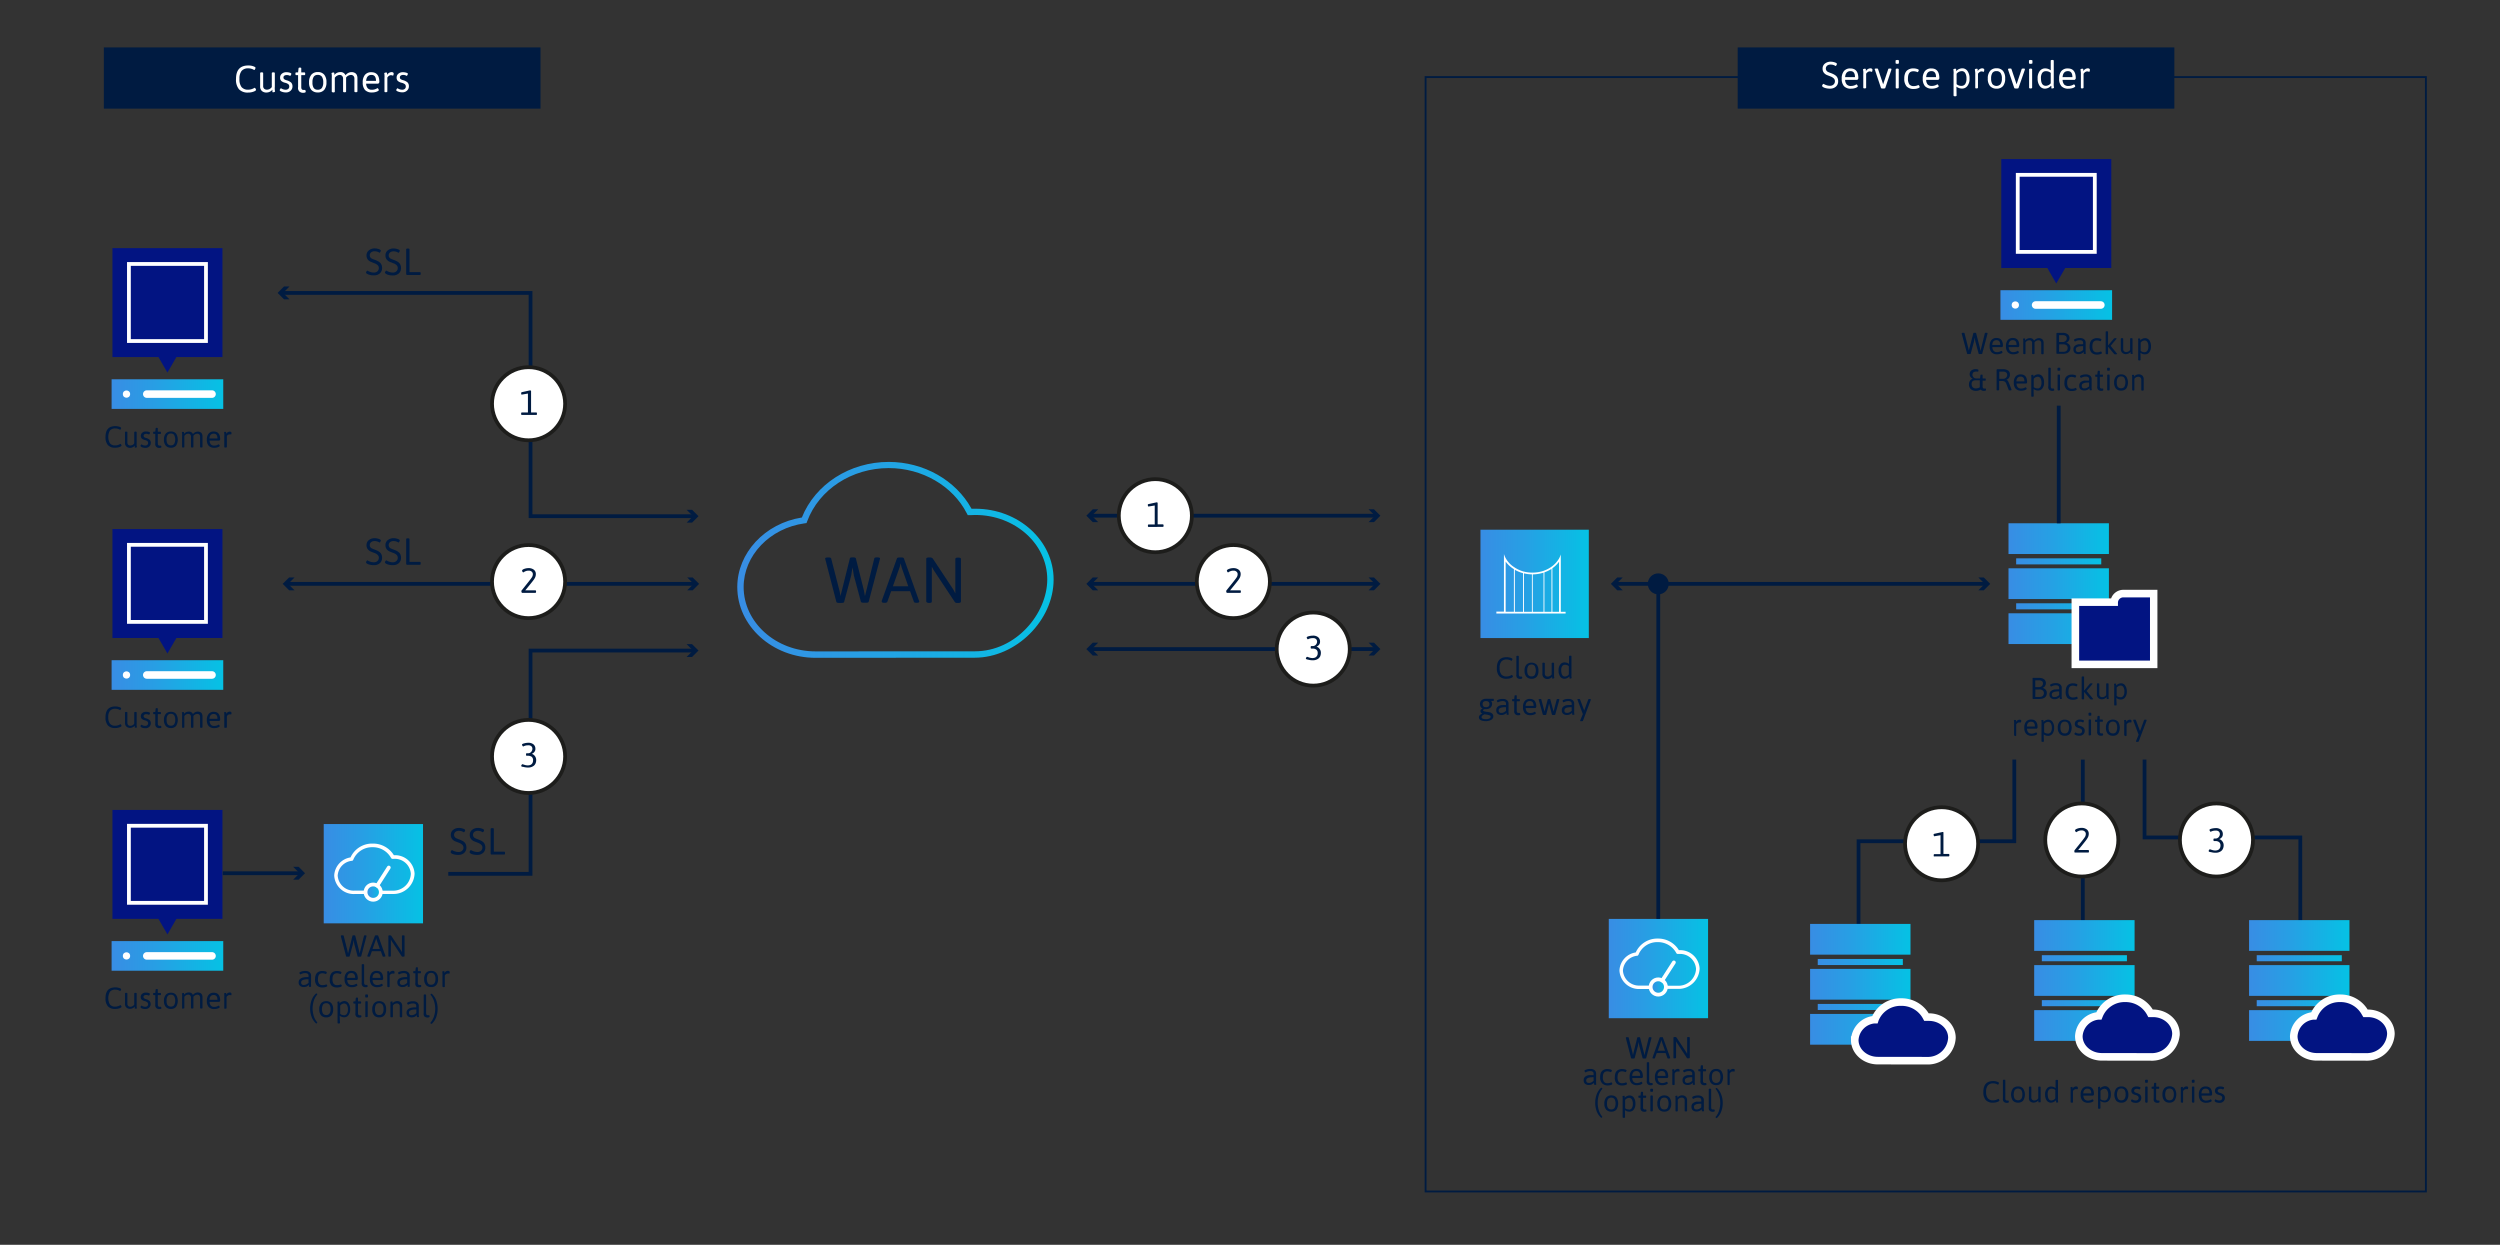 <svg id="Layer_1" data-name="Layer 1" xmlns="http://www.w3.org/2000/svg" xmlns:xlink="http://www.w3.org/1999/xlink" viewBox="0 0 660.13 328.7"><rect x="0" y="0" width="660.13" height="328.7" fill="#333333" stroke="none"/><defs><style>.cls-1{fill:#001b41;}.cls-11,.cls-14,.cls-2{fill:#fff;}.cls-28,.cls-3{fill:#021482;}.cls-4{fill:url(#linear-gradient);}.cls-10,.cls-39,.cls-5,.cls-6{fill:none;}.cls-14,.cls-15,.cls-17,.cls-28,.cls-5,.cls-6{stroke:#fff;}.cls-5,.cls-6{stroke-linecap:round;}.cls-10,.cls-11,.cls-15,.cls-17,.cls-28,.cls-39,.cls-5,.cls-6{stroke-miterlimit:10;}.cls-28,.cls-5{stroke-width:2px;}.cls-7{fill:url(#linear-gradient-2);}.cls-8{fill:url(#linear-gradient-3);}.cls-9{fill:url(#linear-gradient-4);}.cls-10,.cls-39{stroke:#001b41;}.cls-11{stroke:#1d1d1b;}.cls-12{fill:url(#linear-gradient-5);}.cls-13{fill:url(#linear-gradient-6);}.cls-14{stroke-linejoin:bevel;}.cls-14,.cls-39{stroke-width:0.5px;}.cls-15{fill:url(#linear-gradient-7);}.cls-16{fill:url(#linear-gradient-8);}.cls-17{fill:url(#linear-gradient-9);}.cls-18{fill:url(#linear-gradient-10);}.cls-19{fill:url(#linear-gradient-11);}.cls-20{fill:url(#linear-gradient-12);}.cls-21{fill:url(#linear-gradient-13);}.cls-22{fill:url(#linear-gradient-14);}.cls-23{fill:url(#linear-gradient-15);}.cls-24{fill:url(#linear-gradient-16);}.cls-25{fill:url(#linear-gradient-17);}.cls-26{fill:url(#linear-gradient-18);}.cls-27{fill:url(#linear-gradient-19);}.cls-29{fill:url(#linear-gradient-20);}.cls-30{fill:url(#linear-gradient-21);}.cls-31{fill:url(#linear-gradient-22);}.cls-32{fill:url(#linear-gradient-23);}.cls-33{fill:url(#linear-gradient-24);}.cls-34{fill:url(#linear-gradient-25);}.cls-35{fill:url(#linear-gradient-26);}.cls-36{fill:url(#linear-gradient-27);}.cls-37{fill:url(#linear-gradient-28);}.cls-38{fill:url(#linear-gradient-29);}.cls-40{fill:url(#linear-gradient-30);}</style><linearGradient id="linear-gradient" x1="29.47" y1="104.06" x2="58.95" y2="104.06" gradientUnits="userSpaceOnUse"><stop offset="0" stop-color="#388de4"/><stop offset="0.4" stop-color="#279fe4"/><stop offset="0.99" stop-color="#06c1e4"/></linearGradient><linearGradient id="linear-gradient-2" x1="528.22" y1="80.54" x2="557.7" y2="80.54" xlink:href="#linear-gradient"/><linearGradient id="linear-gradient-3" x1="29.47" y1="178.23" x2="58.95" y2="178.23" xlink:href="#linear-gradient"/><linearGradient id="linear-gradient-4" x1="29.47" y1="252.41" x2="58.95" y2="252.41" xlink:href="#linear-gradient"/><linearGradient id="linear-gradient-5" x1="194.68" y1="147.83" x2="278.22" y2="147.83" xlink:href="#linear-gradient"/><linearGradient id="linear-gradient-6" x1="85.48" y1="230.7" x2="111.7" y2="230.7" xlink:href="#linear-gradient"/><linearGradient id="linear-gradient-7" x1="96.53" y1="235.57" x2="100.56" y2="235.57" xlink:href="#linear-gradient"/><linearGradient id="linear-gradient-8" x1="424.8" y1="255.75" x2="451.02" y2="255.75" xlink:href="#linear-gradient"/><linearGradient id="linear-gradient-9" x1="435.85" y1="260.62" x2="439.89" y2="260.62" xlink:href="#linear-gradient"/><linearGradient id="linear-gradient-10" x1="530.35" y1="142.23" x2="556.86" y2="142.23" xlink:href="#linear-gradient"/><linearGradient id="linear-gradient-11" x1="532.37" y1="148.23" x2="554.84" y2="148.23" xlink:href="#linear-gradient"/><linearGradient id="linear-gradient-12" x1="532.37" y1="160.1" x2="554.84" y2="160.1" xlink:href="#linear-gradient"/><linearGradient id="linear-gradient-13" x1="530.35" y1="154.12" x2="556.86" y2="154.12" xlink:href="#linear-gradient"/><linearGradient id="linear-gradient-14" x1="530.35" y1="166" x2="556.86" y2="166" xlink:href="#linear-gradient"/><linearGradient id="linear-gradient-15" x1="477.96" y1="248.02" x2="504.47" y2="248.02" xlink:href="#linear-gradient"/><linearGradient id="linear-gradient-16" x1="479.98" y1="254.02" x2="502.45" y2="254.02" xlink:href="#linear-gradient"/><linearGradient id="linear-gradient-17" x1="479.98" y1="265.89" x2="502.45" y2="265.89" xlink:href="#linear-gradient"/><linearGradient id="linear-gradient-18" x1="477.96" y1="259.9" x2="504.47" y2="259.9" xlink:href="#linear-gradient"/><linearGradient id="linear-gradient-19" x1="477.96" y1="271.79" x2="504.47" y2="271.79" xlink:href="#linear-gradient"/><linearGradient id="linear-gradient-20" x1="537.13" y1="247.02" x2="563.64" y2="247.02" xlink:href="#linear-gradient"/><linearGradient id="linear-gradient-21" x1="539.15" y1="253.02" x2="561.62" y2="253.02" xlink:href="#linear-gradient"/><linearGradient id="linear-gradient-22" x1="539.15" y1="264.89" x2="561.62" y2="264.89" xlink:href="#linear-gradient"/><linearGradient id="linear-gradient-23" x1="537.13" y1="258.9" x2="563.64" y2="258.9" xlink:href="#linear-gradient"/><linearGradient id="linear-gradient-24" x1="537.13" y1="270.79" x2="563.64" y2="270.79" xlink:href="#linear-gradient"/><linearGradient id="linear-gradient-25" x1="593.87" y1="247.02" x2="620.38" y2="247.02" xlink:href="#linear-gradient"/><linearGradient id="linear-gradient-26" x1="595.89" y1="253.02" x2="618.36" y2="253.02" xlink:href="#linear-gradient"/><linearGradient id="linear-gradient-27" x1="595.89" y1="264.89" x2="618.36" y2="264.89" xlink:href="#linear-gradient"/><linearGradient id="linear-gradient-28" x1="593.87" y1="258.9" x2="620.38" y2="258.9" xlink:href="#linear-gradient"/><linearGradient id="linear-gradient-29" x1="593.87" y1="270.79" x2="620.38" y2="270.79" xlink:href="#linear-gradient"/><linearGradient id="linear-gradient-30" x1="390.92" y1="154.17" x2="419.53" y2="154.17" xlink:href="#linear-gradient"/></defs><title>Veem skica</title><rect class="cls-1" x="27.42" y="12.52" width="115.3" height="16.17"/><path class="cls-2" d="M62.32,20.85c0-2.38,1.08-3.56,3.24-3.56a3.87,3.87,0,0,1,1.31.2q.6.21.6.42a.88.88,0,0,1-.13.36c-.08.14-.15.22-.21.22l-.22-.11a2.31,2.31,0,0,0-.55-.22,2.45,2.45,0,0,0-.78-.11,2.2,2.2,0,0,0-1.78.67,3.22,3.22,0,0,0-.57,2.12A3.33,3.33,0,0,0,63.79,23a2.16,2.16,0,0,0,1.75.68,3,3,0,0,0,.85-.13,3.58,3.58,0,0,0,.62-.25,1.09,1.09,0,0,1,.25-.12c.06,0,.13.07.22.22a.81.81,0,0,1,.13.32c0,.15-.21.31-.63.47a4,4,0,0,1-1.44.25,3.14,3.14,0,0,1-2.44-.87A3.93,3.93,0,0,1,62.32,20.85Z"/><path class="cls-2" d="M68.69,22.79V19.32c0-.15.13-.22.4-.22h0c.26,0,.4.07.4.22v3.39a.93.93,0,0,0,.26.71,1.06,1.06,0,0,0,.76.26,1.59,1.59,0,0,0,1.26-.7V19.32c0-.15.13-.22.4-.22h0c.26,0,.4.07.4.22v3.55a4.66,4.66,0,0,0,0,.87c0,.24.07.37.07.39s-.07.13-.19.17a1.11,1.11,0,0,1-.3.06.37.37,0,0,1-.14,0,.27.27,0,0,1-.08-.07.93.93,0,0,1,0-.1.34.34,0,0,1,0-.12l0-.13a1.06,1.06,0,0,1,0-.14c0-.06,0-.1,0-.12a2,2,0,0,1-1.5.75A1.75,1.75,0,0,1,69.12,24,1.61,1.61,0,0,1,68.69,22.79Z"/><path class="cls-2" d="M73.86,23.81a.65.65,0,0,1,.12-.3c.08-.14.16-.2.23-.2l.16.09a2,2,0,0,0,.43.19,2.15,2.15,0,0,0,.67.1,1,1,0,0,0,.65-.23.77.77,0,0,0,.26-.61.78.78,0,0,0-.23-.6,2.25,2.25,0,0,0-.89-.4,2.24,2.24,0,0,1-1-.49,1.2,1.2,0,0,1-.3-.89,1.28,1.28,0,0,1,.46-1,1.72,1.72,0,0,1,1.2-.4,2.86,2.86,0,0,1,.91.13c.26.08.4.18.4.29a.74.74,0,0,1-.12.33c-.08.14-.14.21-.2.21L76.51,20a1.65,1.65,0,0,0-.77-.18,1.08,1.08,0,0,0-.66.17.54.54,0,0,0-.23.46.57.57,0,0,0,.17.44,1.85,1.85,0,0,0,.6.29,3.08,3.08,0,0,1,1.27.63,1.46,1.46,0,0,1,.34,1,1.5,1.5,0,0,1-.5,1.15,1.69,1.69,0,0,1-1.18.45,3.05,3.05,0,0,1-1.19-.21C74,24.06,73.86,23.93,73.86,23.81Z"/><path class="cls-2" d="M78.71,23V19.84h-.5c-.14,0-.2-.1-.2-.3v-.12c0-.2.06-.3.2-.3h.5l.12-1.05c0-.15.12-.22.32-.22h.1c.2,0,.3.07.3.22v1.05h.84c.13,0,.2.1.2.3v.12c0,.2-.07.3-.2.3h-.84V23c0,.49.18.74.54.74a1.23,1.23,0,0,0,.29,0l.14,0q.09,0,.15.18a1,1,0,0,1,.06.29c0,.2-.25.3-.73.3a1.44,1.44,0,0,1-.9-.31A1.28,1.28,0,0,1,78.71,23Z"/><path class="cls-2" d="M83.92,24.41a2.18,2.18,0,0,1-1.72-.68,2.93,2.93,0,0,1-.59-2,3,3,0,0,1,.6-2,2.12,2.12,0,0,1,1.71-.7,2.09,2.09,0,0,1,1.69.69,3,3,0,0,1,.59,2,3,3,0,0,1-.58,2A2.11,2.11,0,0,1,83.92,24.41Zm-1.09-1.2a1.21,1.21,0,0,0,1.07.48A1.26,1.26,0,0,0,85,23.21a2.53,2.53,0,0,0,.35-1.47A2.54,2.54,0,0,0,85,20.26a1.26,1.26,0,0,0-1.08-.48,1.2,1.2,0,0,0-1.07.47,2.55,2.55,0,0,0-.34,1.48A2.55,2.55,0,0,0,82.83,23.21Z"/><path class="cls-2" d="M87.6,24.15V20.64a5.56,5.56,0,0,0,0-.87c0-.24-.07-.37-.07-.39s.06-.14.19-.18a.92.92,0,0,1,.29-.05.3.3,0,0,1,.15,0,.19.19,0,0,1,.07.06l.06.09,0,.12a1,1,0,0,0,0,.12.86.86,0,0,1,0,.13.5.5,0,0,0,0,.12,2,2,0,0,1,1.52-.75,1.38,1.38,0,0,1,1.43.83,2,2,0,0,1,1.59-.83,1.79,1.79,0,0,1,1,.29,1.17,1.17,0,0,1,.4.51,2,2,0,0,1,.15.82v3.47c0,.14-.14.22-.4.22h0c-.27,0-.4-.08-.4-.22V20.76a1,1,0,0,0-.25-.71.9.9,0,0,0-.71-.26,1.67,1.67,0,0,0-1.23.69s0,.11,0,.21v3.46c0,.14-.14.22-.4.22h0c-.27,0-.4-.08-.4-.22V20.76a1,1,0,0,0-.25-.71.82.82,0,0,0-.64-.26A1.35,1.35,0,0,0,89,20a1.38,1.38,0,0,0-.44.35l-.15.17v3.67c0,.14-.14.22-.4.22h0C87.73,24.37,87.6,24.29,87.6,24.15Z"/><path class="cls-2" d="M96.38,23.76a2.87,2.87,0,0,1-.6-2,3,3,0,0,1,.59-2,2.08,2.08,0,0,1,1.68-.69c1.41,0,2.12.87,2.12,2.61a.49.49,0,0,1-.12.25c-.08.1-.15.16-.21.16H96.68a1.92,1.92,0,0,0,.43,1.22,1.44,1.44,0,0,0,1.11.39,2.55,2.55,0,0,0,1.25-.32.76.76,0,0,1,.21-.1c.06,0,.14.06.22.2a.7.7,0,0,1,.13.3c0,.13-.19.27-.55.42a3.44,3.44,0,0,1-1.25.22A2.4,2.4,0,0,1,96.38,23.76Zm2.9-2.4c0-1.06-.4-1.58-1.2-1.58s-1.33.52-1.4,1.58Z"/><path class="cls-2" d="M101.52,24.15V20.64a5.56,5.56,0,0,0,0-.87c0-.24-.07-.37-.07-.39s.06-.14.19-.18a.92.92,0,0,1,.29-.05.3.3,0,0,1,.15,0,.19.19,0,0,1,.07.06l.06.09,0,.12a1,1,0,0,0,0,.12.86.86,0,0,1,0,.13.5.5,0,0,0,0,.12,1.46,1.46,0,0,1,1.16-.75.69.69,0,0,1,.43.11.32.32,0,0,1,.15.28,1.12,1.12,0,0,1-.06.35c0,.12-.09.19-.14.19l-.2-.06a1,1,0,0,0-.37-.05.8.8,0,0,0-.44.15,1.16,1.16,0,0,0-.34.31l-.12.15v3.66c0,.14-.14.22-.4.22h0C101.65,24.37,101.52,24.29,101.52,24.15Z"/><path class="cls-2" d="M104.63,23.81a.65.65,0,0,1,.12-.3c.08-.14.16-.2.23-.2l.16.09a2,2,0,0,0,.43.19,2.15,2.15,0,0,0,.67.1,1,1,0,0,0,.65-.23.77.77,0,0,0,.26-.61.78.78,0,0,0-.23-.6,2.25,2.25,0,0,0-.89-.4,2.24,2.24,0,0,1-1-.49,1.2,1.2,0,0,1-.3-.89,1.28,1.28,0,0,1,.46-1,1.72,1.72,0,0,1,1.2-.4,2.86,2.86,0,0,1,.91.13c.26.08.4.18.4.29a.74.74,0,0,1-.12.33c-.08.14-.14.21-.2.21l-.13-.06a1.65,1.65,0,0,0-.77-.18,1.08,1.08,0,0,0-.66.17.54.54,0,0,0-.23.46.57.57,0,0,0,.17.44,1.85,1.85,0,0,0,.6.29,3.08,3.08,0,0,1,1.27.63,1.46,1.46,0,0,1,.34,1,1.5,1.5,0,0,1-.5,1.15,1.69,1.69,0,0,1-1.18.45,3.05,3.05,0,0,1-1.19-.21C104.79,24.06,104.63,23.93,104.63,23.81Z"/><path class="cls-1" d="M96.65,72a.67.67,0,0,1,.13-.33c.09-.14.16-.21.22-.21a1.1,1.1,0,0,1,.25.13,3.72,3.72,0,0,0,.62.25,2.82,2.82,0,0,0,.91.13,1.27,1.27,0,0,0,.88-.33,1.1,1.1,0,0,0,.37-.84,1,1,0,0,0-.34-.81,2.3,2.3,0,0,0-.81-.47l-.95-.38a2,2,0,0,1-.82-.62,1.69,1.69,0,0,1-.33-1.07,1.62,1.62,0,0,1,.61-1.33A2.41,2.41,0,0,1,99,65.59a3.51,3.51,0,0,1,1,.18c.37.12.56.26.56.43a.81.81,0,0,1-.13.32c-.08.14-.15.21-.19.21a.56.56,0,0,1-.21-.1,2.22,2.22,0,0,0-1.1-.28,1.43,1.43,0,0,0-.94.29,1,1,0,0,0-.35.83.94.94,0,0,0,.65.86,6.74,6.74,0,0,0,.63.26,6.76,6.76,0,0,1,.69.29,3.3,3.3,0,0,1,.63.38,1.68,1.68,0,0,1,.47.6,2,2,0,0,1,.18.88,1.84,1.84,0,0,1-.6,1.45,2.23,2.23,0,0,1-1.52.52,4.13,4.13,0,0,1-1.55-.25C96.85,72.29,96.65,72.13,96.65,72Z"/><path class="cls-1" d="M101.65,72a.67.67,0,0,1,.13-.33c.09-.14.16-.21.22-.21a1.1,1.1,0,0,1,.25.13,3.72,3.72,0,0,0,.62.25,2.82,2.82,0,0,0,.91.13,1.27,1.27,0,0,0,.88-.33,1.1,1.1,0,0,0,.37-.84,1,1,0,0,0-.34-.81,2.3,2.3,0,0,0-.81-.47l-.95-.38a2,2,0,0,1-.82-.62,1.69,1.69,0,0,1-.33-1.07,1.62,1.62,0,0,1,.61-1.33,2.41,2.41,0,0,1,1.61-.51,3.51,3.51,0,0,1,1,.18c.37.12.56.26.56.43a.81.81,0,0,1-.13.32c-.08.14-.15.21-.19.21a.56.56,0,0,1-.21-.1,2.22,2.22,0,0,0-1.1-.28,1.43,1.43,0,0,0-.94.29,1,1,0,0,0-.35.83.94.94,0,0,0,.65.86,6.74,6.74,0,0,0,.63.26,6.76,6.76,0,0,1,.69.29,3.3,3.3,0,0,1,.63.38,1.68,1.68,0,0,1,.47.6,2,2,0,0,1,.18.88,1.84,1.84,0,0,1-.6,1.45,2.23,2.23,0,0,1-1.52.52,4.13,4.13,0,0,1-1.55-.25C101.85,72.29,101.65,72.13,101.65,72Z"/><path class="cls-1" d="M107.25,72.35v-6.5c0-.15.13-.22.4-.22h.08c.26,0,.4.07.4.22v6h2.75c.13,0,.2.1.2.3v.16c0,.2-.07.3-.2.3h-3.33A.27.27,0,0,1,107.25,72.35Z"/><path class="cls-1" d="M96.65,148.5a.67.67,0,0,1,.13-.33c.09-.14.16-.21.22-.21a1.1,1.1,0,0,1,.25.13,3,3,0,0,0,.62.25,2.82,2.82,0,0,0,.91.13,1.27,1.27,0,0,0,.88-.33,1.1,1.1,0,0,0,.37-.84,1,1,0,0,0-.34-.81,2.3,2.3,0,0,0-.81-.47c-.32-.12-.63-.24-.95-.38a2,2,0,0,1-.82-.62,1.67,1.67,0,0,1-.33-1.07,1.62,1.62,0,0,1,.61-1.33,2.41,2.41,0,0,1,1.61-.51,3.51,3.51,0,0,1,1,.18c.37.12.56.27.56.43a.76.76,0,0,1-.13.32c-.08.14-.15.21-.19.21a.56.56,0,0,1-.21-.1,2.33,2.33,0,0,0-1.1-.28,1.43,1.43,0,0,0-.94.29,1,1,0,0,0-.35.83.93.93,0,0,0,.65.86,6.74,6.74,0,0,0,.63.26,6.76,6.76,0,0,1,.69.29,3.9,3.9,0,0,1,.63.38,1.68,1.68,0,0,1,.47.6,2.07,2.07,0,0,1,.18.88,1.82,1.82,0,0,1-.6,1.45,2.23,2.23,0,0,1-1.52.52,4.13,4.13,0,0,1-1.55-.25C96.85,148.82,96.65,148.66,96.65,148.5Z"/><path class="cls-1" d="M101.65,148.5a.67.67,0,0,1,.13-.33c.09-.14.16-.21.22-.21a1.1,1.1,0,0,1,.25.13,3,3,0,0,0,.62.25,2.82,2.82,0,0,0,.91.13,1.27,1.27,0,0,0,.88-.33,1.1,1.1,0,0,0,.37-.84,1,1,0,0,0-.34-.81,2.3,2.3,0,0,0-.81-.47c-.32-.12-.63-.24-.95-.38a2,2,0,0,1-.82-.62,1.67,1.67,0,0,1-.33-1.07,1.62,1.62,0,0,1,.61-1.33,2.41,2.41,0,0,1,1.61-.51,3.51,3.51,0,0,1,1,.18c.37.12.56.27.56.43a.76.76,0,0,1-.13.32c-.08.14-.15.21-.19.21a.56.56,0,0,1-.21-.1,2.33,2.33,0,0,0-1.1-.28,1.43,1.43,0,0,0-.94.29,1,1,0,0,0-.35.83.93.93,0,0,0,.65.86,6.74,6.74,0,0,0,.63.26,6.76,6.76,0,0,1,.69.29,3.9,3.9,0,0,1,.63.38,1.68,1.68,0,0,1,.47.6,2.07,2.07,0,0,1,.18.88,1.82,1.82,0,0,1-.6,1.45,2.23,2.23,0,0,1-1.52.52,4.13,4.13,0,0,1-1.55-.25C101.85,148.82,101.65,148.66,101.65,148.5Z"/><path class="cls-1" d="M107.25,148.87v-6.5c0-.14.13-.22.4-.22h.08c.26,0,.4.08.4.22v6h2.75c.13,0,.2.1.2.3v.16c0,.2-.07.3-.2.3h-3.33A.27.27,0,0,1,107.25,148.87Z"/><path class="cls-1" d="M217.89,147.49c0-.2.24-.29.73-.29h.17c.41,0,.63.09.68.27l2.16,8.36q.12.48.21,1c.06.37.09.55.09.57l2.47-9.93c0-.2.26-.29.66-.29h.27c.4,0,.62.09.67.29l2.1,8.36.29,1.57,2.47-9.95c0-.18.27-.27.68-.27h.1c.49,0,.73.09.73.29,0,0,0,.1-.05.23l-2.94,11.17c0,.19-.27.28-.68.28H228c-.41,0-.63-.09-.68-.28L225.47,152l-.36-2.21-.36,2.21-1.85,6.92c0,.19-.27.28-.68.28h-.7c-.4,0-.63-.09-.68-.28l-2.9-11.17A1,1,0,0,1,217.89,147.49Z"/><path class="cls-1" d="M232.83,158.88a.93.93,0,0,1,0-.24l4-11.17c.06-.18.28-.27.68-.27h.49c.4,0,.63.09.68.27l4,11.19a.47.47,0,0,1,.05.22c0,.19-.24.29-.73.29H242c-.4,0-.63-.09-.69-.28l-1-2.78h-5l-1,2.78c-.06.19-.29.28-.68.28h-.09C233.07,159.17,232.83,159.07,232.83,158.88Zm2.94-4.07h4.06l-1.78-5.06-.22-1-.27,1Z"/><path class="cls-1" d="M244.58,158.79V147.57c0-.25.22-.37.68-.37h.35a.85.85,0,0,1,.72.32l5.42,8.19.51,1v-9.1c0-.25.23-.37.68-.37h.12c.45,0,.68.12.68.37v11.22c0,.25-.23.38-.68.38h-.34a.67.67,0,0,1-.6-.24l-5.61-8.47-.46-.87v9.2c0,.25-.22.38-.67.38h-.12C244.8,159.17,244.58,159,244.58,158.79Z"/><path class="cls-1" d="M119,225a.78.78,0,0,1,.13-.33c.1-.14.17-.21.22-.21a2,2,0,0,1,.25.13,3.28,3.28,0,0,0,.62.25,2.86,2.86,0,0,0,.91.13,1.25,1.25,0,0,0,.88-.33,1.07,1.07,0,0,0,.37-.84A1,1,0,0,0,122,223a2.69,2.69,0,0,0-.81-.47c-.32-.12-.64-.24-1-.38a2,2,0,0,1-.81-.62,1.62,1.62,0,0,1-.34-1.07,1.64,1.64,0,0,1,.61-1.33,2.43,2.43,0,0,1,1.61-.51,3.41,3.41,0,0,1,1,.18c.37.12.56.27.56.43a.71.71,0,0,1-.12.32c-.09.14-.15.21-.2.21a.56.56,0,0,1-.21-.1,2.33,2.33,0,0,0-1.1-.28,1.45,1.45,0,0,0-.94.29,1,1,0,0,0-.35.83,1,1,0,0,0,.65.86,6.32,6.32,0,0,0,.63.26,6.76,6.76,0,0,1,.69.29,3.6,3.6,0,0,1,.64.38,1.66,1.66,0,0,1,.46.6,2.07,2.07,0,0,1,.18.88,1.82,1.82,0,0,1-.6,1.45,2.23,2.23,0,0,1-1.52.52,4.07,4.07,0,0,1-1.54-.25Q119,225.26,119,225Z"/><path class="cls-1" d="M124,225a.78.78,0,0,1,.13-.33c.1-.14.17-.21.22-.21a2,2,0,0,1,.25.13,3.28,3.28,0,0,0,.62.25,2.86,2.86,0,0,0,.91.13,1.25,1.25,0,0,0,.88-.33,1.07,1.07,0,0,0,.37-.84A1,1,0,0,0,127,223a2.69,2.69,0,0,0-.81-.47c-.32-.12-.64-.24-1-.38a2,2,0,0,1-.81-.62,1.62,1.62,0,0,1-.34-1.07,1.64,1.64,0,0,1,.61-1.33,2.43,2.43,0,0,1,1.61-.51,3.41,3.41,0,0,1,1,.18c.37.12.56.27.56.43a.71.71,0,0,1-.12.32c-.09.14-.15.21-.2.21a.56.56,0,0,1-.21-.1,2.33,2.33,0,0,0-1.1-.28,1.45,1.45,0,0,0-.94.29,1,1,0,0,0-.35.83,1,1,0,0,0,.65.86,6.32,6.32,0,0,0,.63.26,6.76,6.76,0,0,1,.69.29,3.6,3.6,0,0,1,.64.38,1.66,1.66,0,0,1,.46.6,2.07,2.07,0,0,1,.18.88,1.82,1.82,0,0,1-.6,1.45,2.23,2.23,0,0,1-1.52.52,4.07,4.07,0,0,1-1.54-.25Q124,225.26,124,225Z"/><path class="cls-1" d="M129.55,225.39v-6.5c0-.14.13-.22.4-.22H130c.27,0,.4.08.4.22v6h2.75c.13,0,.2.1.2.3v.16c0,.2-.07.3-.2.3h-3.33A.27.27,0,0,1,129.55,225.39Z"/><polygon class="cls-3" points="58.74 65.52 29.69 65.52 29.69 94.28 41.03 94.28 41.84 94.28 43 96.29 44.21 98.38 45.42 96.29 46.58 94.28 58.74 94.28 58.74 65.52"/><rect class="cls-4" x="29.47" y="100.15" width="29.48" height="7.82"/><line class="cls-5" x1="38.76" y1="104.06" x2="55.98" y2="104.06"/><circle class="cls-2" cx="33.4" cy="104.06" r="0.96"/><rect class="cls-6" x="34.04" y="69.7" width="20.35" height="20.35"/><path class="cls-1" d="M27.86,115.37c0-1.9.86-2.85,2.59-2.85a3.5,3.5,0,0,1,1.05.16c.32.11.48.22.48.34a.68.68,0,0,1-.1.28c-.07.12-.13.18-.17.18a.85.85,0,0,1-.18-.09,2.25,2.25,0,0,0-.44-.17,2.06,2.06,0,0,0-.62-.09,1.81,1.81,0,0,0-1.43.53,3.46,3.46,0,0,0,0,3.41,1.7,1.7,0,0,0,1.39.54,2.15,2.15,0,0,0,.68-.1,3.41,3.41,0,0,0,.5-.2.78.78,0,0,1,.2-.1c.05,0,.11.06.18.17a.8.8,0,0,1,.1.26c0,.12-.17.25-.5.38a3.16,3.16,0,0,1-1.16.2,2.45,2.45,0,0,1-1.94-.7A3.12,3.12,0,0,1,27.86,115.37Z"/><path class="cls-1" d="M33,116.92v-2.78c0-.11.11-.17.32-.17h0c.21,0,.32.06.32.17v2.72a.77.77,0,0,0,.21.57.85.85,0,0,0,.6.2,1.23,1.23,0,0,0,1-.56v-2.93c0-.11.11-.17.32-.17h0c.21,0,.32.06.32.17V117a3.93,3.93,0,0,0,0,.7l.06.31c0,.07,0,.11-.15.14a1,1,0,0,1-.24.05.29.29,0,0,1-.12,0,.17.17,0,0,1-.06-.06.25.25,0,0,1,0-.07l0-.1a.62.62,0,0,0,0-.1.31.31,0,0,1,0-.11l0-.1a1.59,1.59,0,0,1-1.2.6,1.38,1.38,0,0,1-1-.35A1.28,1.28,0,0,1,33,116.92Z"/><path class="cls-1" d="M37.09,117.74a.45.45,0,0,1,.1-.24c.07-.11.13-.16.18-.16l.13.07a1.61,1.61,0,0,0,.34.15,1.46,1.46,0,0,0,.54.08.75.75,0,0,0,.52-.18.61.61,0,0,0,.21-.49.65.65,0,0,0-.18-.48,1.88,1.88,0,0,0-.72-.32,1.77,1.77,0,0,1-.78-.39,1,1,0,0,1-.24-.72,1,1,0,0,1,.37-.8,1.39,1.39,0,0,1,1-.32,2.34,2.34,0,0,1,.73.1c.21.07.32.15.32.23a.6.6,0,0,1-.09.27c-.06.11-.12.16-.17.16l-.1,0a1.25,1.25,0,0,0-.61-.15.88.88,0,0,0-.53.14.44.44,0,0,0-.19.37.47.47,0,0,0,.14.35,1.33,1.33,0,0,0,.48.23,2.5,2.5,0,0,1,1,.51,1.14,1.14,0,0,1,.27.83,1.21,1.21,0,0,1-.4.92,1.36,1.36,0,0,1-1,.36,2.48,2.48,0,0,1-.95-.17C37.22,117.94,37.09,117.84,37.09,117.74Z"/><path class="cls-1" d="M41,117.11v-2.55h-.4c-.11,0-.16-.08-.16-.24v-.1c0-.16.05-.24.16-.24H41l.1-.84c0-.11.09-.17.25-.17h.08c.16,0,.24.06.24.17V114h.67c.11,0,.16.08.16.24v.1c0,.16,0,.24-.16.24h-.67v2.49c0,.39.15.59.43.59l.24,0,.11,0s.09.05.12.15a.87.87,0,0,1,.05.23c0,.16-.2.24-.59.24a1.08,1.08,0,0,1-.71-.25A1,1,0,0,1,41,117.11Z"/><path class="cls-1" d="M45.14,118.22a1.69,1.69,0,0,1-1.37-.55,2.31,2.31,0,0,1-.48-1.58,2.36,2.36,0,0,1,.48-1.59,1.68,1.68,0,0,1,1.37-.56,1.66,1.66,0,0,1,1.35.55,3,3,0,0,1,0,3.19A1.69,1.69,0,0,1,45.14,118.22Zm-.87-1a1,1,0,0,0,.85.38,1,1,0,0,0,.87-.38,2.63,2.63,0,0,0,0-2.36,1,1,0,0,0-.87-.39,1,1,0,0,0-.85.38,2,2,0,0,0-.28,1.19A2,2,0,0,0,44.27,117.26Z"/><path class="cls-1" d="M48.08,118V115.2a3.86,3.86,0,0,0,0-.7c0-.19-.06-.29-.06-.31s.06-.11.16-.14a.84.84,0,0,1,.23,0h.12a.34.34,0,0,1,.06.06.16.16,0,0,1,0,.07l0,.09a.58.58,0,0,1,0,.1.62.62,0,0,1,0,.1.56.56,0,0,0,0,.1,1.55,1.55,0,0,1,1.21-.6,1.11,1.11,0,0,1,1.15.66,1.63,1.63,0,0,1,1.27-.66,1.47,1.47,0,0,1,.82.23.89.89,0,0,1,.31.41,1.6,1.6,0,0,1,.12.65V118c0,.12-.1.17-.32.17h0c-.21,0-.32-.05-.32-.17V115.3a.8.8,0,0,0-.19-.57.74.74,0,0,0-.57-.21,1.35,1.35,0,0,0-1,.55.81.81,0,0,1,0,.17V118c0,.12-.11.17-.32.17h0c-.22,0-.32-.05-.32-.17V115.3a.81.81,0,0,0-.2-.57.66.66,0,0,0-.51-.21,1.13,1.13,0,0,0-.56.14,1.22,1.22,0,0,0-.36.28l-.12.13V118c0,.12-.1.17-.32.17h0C48.19,118.18,48.08,118.13,48.08,118Z"/><path class="cls-1" d="M55.1,117.7a2.29,2.29,0,0,1-.48-1.59,2.41,2.41,0,0,1,.48-1.62,1.65,1.65,0,0,1,1.34-.55c1.13,0,1.7.69,1.7,2.08a.41.41,0,0,1-.1.2c-.06.09-.12.13-.17.13H55.34a1.58,1.58,0,0,0,.35,1,1.16,1.16,0,0,0,.89.31,1.94,1.94,0,0,0,1-.26l.16-.08c.06,0,.12.06.18.16a.52.52,0,0,1,.1.24c0,.11-.14.22-.43.34a2.64,2.64,0,0,1-1,.18A2,2,0,0,1,55.1,117.7Zm2.32-1.92c0-.85-.32-1.27-1-1.27s-1.06.42-1.12,1.27Z"/><path class="cls-1" d="M59.22,118V115.2a5.11,5.11,0,0,0,0-.7c0-.19-.06-.29-.06-.31s.05-.11.15-.14a.85.85,0,0,1,.24,0h.11s.05,0,.06.06a.18.18,0,0,1,0,.07.46.46,0,0,1,0,.09.62.62,0,0,0,0,.1.87.87,0,0,1,0,.1.84.84,0,0,1,0,.1,1.18,1.18,0,0,1,.93-.6.63.63,0,0,1,.34.08.28.28,0,0,1,.12.23,1,1,0,0,1,0,.28c0,.1-.07.15-.12.15l-.15,0a.85.85,0,0,0-.3,0,.59.59,0,0,0-.35.13A1,1,0,0,0,60,115l-.09.12V118c0,.12-.11.17-.32.17h0C59.32,118.18,59.22,118.13,59.22,118Z"/><path class="cls-1" d="M395.25,176.38c0-1.9.86-2.85,2.59-2.85a3.12,3.12,0,0,1,1.05.17c.32.1.48.22.48.33a.62.62,0,0,1-.1.29c-.07.11-.12.17-.17.17l-.17-.09a2.7,2.7,0,0,0-.45-.17,2.06,2.06,0,0,0-.62-.09,1.78,1.78,0,0,0-1.43.54,2.59,2.59,0,0,0-.45,1.69,2.65,2.65,0,0,0,.45,1.71,1.72,1.72,0,0,0,1.4.54,2.2,2.2,0,0,0,.68-.1,2.71,2.71,0,0,0,.49-.2l.2-.1c.05,0,.11.06.18.17a.61.61,0,0,1,.1.26c0,.12-.16.25-.5.38a3.15,3.15,0,0,1-1.15.2,2.52,2.52,0,0,1-1.95-.69A3.17,3.17,0,0,1,395.25,176.38Z"/><path class="cls-1" d="M400.4,178.12v-4.78c0-.12.11-.18.32-.18h0c.22,0,.32.06.32.18v4.72c0,.39.15.59.43.59l.24,0,.11,0s.09,0,.12.15a.87.87,0,0,1,0,.23c0,.16-.2.24-.59.24a1.1,1.1,0,0,1-.71-.25A1,1,0,0,1,400.4,178.12Z"/><path class="cls-1" d="M404.41,179.23a1.69,1.69,0,0,1-1.37-.55,2.31,2.31,0,0,1-.48-1.58,2.36,2.36,0,0,1,.48-1.59,2,2,0,0,1,2.73,0,2.44,2.44,0,0,1,.46,1.6,2.38,2.38,0,0,1-.46,1.59A1.68,1.68,0,0,1,404.41,179.23Zm-.87-1a1,1,0,0,0,.85.38,1,1,0,0,0,.87-.38,2.63,2.63,0,0,0,0-2.36,1,1,0,0,0-.87-.39,1,1,0,0,0-.85.38,2.09,2.09,0,0,0-.27,1.19A2.06,2.06,0,0,0,403.54,178.27Z"/><path class="cls-1" d="M407.27,177.93v-2.77c0-.12.11-.18.32-.18h0c.21,0,.32.06.32.18v2.71a.77.77,0,0,0,.21.57.81.81,0,0,0,.6.2,1.23,1.23,0,0,0,1-.56v-2.92c0-.12.11-.18.32-.18h0c.21,0,.32.06.32.18V178a3.81,3.81,0,0,0,0,.69l.06.31c0,.07-.05.11-.16.14a.87.87,0,0,1-.23.05l-.12,0-.06,0a.59.59,0,0,1,0-.08.62.62,0,0,1,0-.1.62.62,0,0,0,0-.1.53.53,0,0,1,0-.11.77.77,0,0,0,0-.1,1.59,1.59,0,0,1-1.2.6,1.38,1.38,0,0,1-1-.35A1.28,1.28,0,0,1,407.27,177.93Z"/><path class="cls-1" d="M414.37,178.63a1.74,1.74,0,0,1-1.28.6,1.34,1.34,0,0,1-1.13-.59,2.67,2.67,0,0,1-.42-1.52V177a2.39,2.39,0,0,1,.45-1.54,1.39,1.39,0,0,1,1.12-.55,1.91,1.91,0,0,1,1.2.4v-2c0-.12.11-.18.32-.18h0c.21,0,.32.06.32.18V178a3.81,3.81,0,0,0,0,.69c0,.2.05.3.05.31s-.05.11-.15.14a.93.93,0,0,1-.24.05l-.11,0-.06,0,0-.08a.62.62,0,0,1,0-.1.62.62,0,0,0,0-.1.89.89,0,0,0,0-.11Zm-2.12-1.6c0,1.07.35,1.61,1,1.61a1.39,1.39,0,0,0,1-.55V175.9a1.46,1.46,0,0,0-1-.36h0a.91.91,0,0,0-.78.39A1.9,1.9,0,0,0,412.25,177Z"/><path class="cls-1" d="M390.51,189.43c0-.44.3-.77.91-1a.71.71,0,0,1-.51-.67q0-.45.6-.66a1.26,1.26,0,0,1-.54-.48,1.41,1.41,0,0,1-.18-.71,1.29,1.29,0,0,1,.42-1,1.66,1.66,0,0,1,1.18-.39,2.14,2.14,0,0,1,.52,0h1.38c.11,0,.16.08.16.24v.09c0,.16-.05.24-.16.24h-.56a1.13,1.13,0,0,1,.26.76,1.31,1.31,0,0,1-.42,1,1.68,1.68,0,0,1-1.18.39h-.08q-.69,0-.69.33c0,.12.09.2.28.26a4.43,4.43,0,0,0,.67.13,7.4,7.4,0,0,1,.8.13,1.41,1.41,0,0,1,.67.36.91.91,0,0,1,.28.7,1.07,1.07,0,0,1-.53.9,2.52,2.52,0,0,1-1.43.36,3.09,3.09,0,0,1-1.37-.24A.84.84,0,0,1,390.51,189.43Zm.7-.07q0,.54,1.2.54a1.82,1.82,0,0,0,.87-.18.55.55,0,0,0,.33-.46.35.35,0,0,0-.18-.32,3.59,3.59,0,0,0-1.09-.27l-.33-.06a2.52,2.52,0,0,0-.56.31A.57.57,0,0,0,391.21,189.36Zm.28-3.43c0,.53.3.8.9.8s.9-.27.9-.8-.3-.81-.9-.81S391.49,185.39,391.49,185.93Z"/><path class="cls-1" d="M397.66,186.17v-.37c0-.45-.3-.68-.88-.68a2.41,2.41,0,0,0-1.07.25l-.18.09s-.11-.05-.18-.16a.52.52,0,0,1-.1-.24c0-.11.16-.23.47-.34a3.11,3.11,0,0,1,1.12-.17,1.65,1.65,0,0,1,1.07.33,1.11,1.11,0,0,1,.42.92v1.8a3.81,3.81,0,0,0,0,.69l.06.31c0,.07-.05.11-.16.14a1,1,0,0,1-.23,0l-.12,0-.06-.05a.59.59,0,0,1,0-.08.62.62,0,0,1,0-.1.93.93,0,0,1,0-.1.53.53,0,0,1,0-.11.19.19,0,0,0,0-.1,1.73,1.73,0,0,1-1.34.6,1.49,1.49,0,0,1-1-.31,1.12,1.12,0,0,1-.38-.93,1.1,1.1,0,0,1,.44-1,2,2,0,0,1,1-.38A10.73,10.73,0,0,1,397.66,186.17Zm-1.94,1.42c0,.43.23.65.68.65a1.45,1.45,0,0,0,.68-.14,2.83,2.83,0,0,0,.58-.41v-.94a4.32,4.32,0,0,0-1.29.11,2.84,2.84,0,0,0-.32.14A.61.61,0,0,0,395.72,187.59Z"/><path class="cls-1" d="M399.83,187.72v-2.55h-.4c-.11,0-.16-.08-.16-.24v-.09c0-.16.05-.24.16-.24h.4l.09-.84c0-.12.1-.18.26-.18h.08q.24,0,.24.18v.84h.67c.11,0,.16.08.16.24v.09c0,.16-.05.24-.16.24h-.67v2.49c0,.39.14.59.43.59l.23,0,.11,0q.08,0,.12.15a.6.6,0,0,1,.05.23c0,.16-.19.24-.58.24a1.11,1.11,0,0,1-.72-.25A1,1,0,0,1,399.83,187.72Z"/><path class="cls-1" d="M402.63,188.31a2.29,2.29,0,0,1-.48-1.59,2.41,2.41,0,0,1,.47-1.62,1.65,1.65,0,0,1,1.34-.55c1.13,0,1.7.69,1.7,2.09a.4.4,0,0,1-.1.2c-.06.08-.12.12-.17.12h-2.52a1.52,1.52,0,0,0,.34,1,1.16,1.16,0,0,0,.89.31,2,2,0,0,0,1-.25.5.5,0,0,1,.17-.08c.05,0,.11.05.18.16a.51.51,0,0,1,.09.24c0,.1-.14.21-.43.33a2.62,2.62,0,0,1-1,.18A1.94,1.94,0,0,1,402.63,188.31Zm2.32-1.92c0-.85-.32-1.27-1-1.27s-1.07.42-1.12,1.27Z"/><path class="cls-1" d="M406.26,184.72c0-.1.11-.14.34-.14h.07c.2,0,.3,0,.32.13l.84,3.19.84-3.18c0-.1.12-.14.31-.14h.09c.18,0,.28,0,.31.14l.84,3.18.83-3.19c0-.09.14-.13.36-.13s.33,0,.33.14a.36.36,0,0,1,0,.11l-1.07,3.84c0,.08-.13.13-.32.13h-.26c-.19,0-.29-.05-.31-.13l-.74-2.91-.75,2.91c0,.08-.13.13-.32.13h-.27c-.19,0-.29-.05-.32-.13l-1.07-3.85A.84.84,0,0,1,406.26,184.72Z"/><path class="cls-1" d="M415,186.17v-.37c0-.45-.29-.68-.88-.68a2.36,2.36,0,0,0-1.06.25l-.19.09c-.05,0-.11-.05-.18-.16a.67.67,0,0,1-.1-.24c0-.11.16-.23.47-.34a3.16,3.16,0,0,1,1.13-.17,1.69,1.69,0,0,1,1.07.33,1.13,1.13,0,0,1,.41.92v1.8a5.05,5.05,0,0,0,0,.69l.06.31c0,.07-.05.11-.15.14a.93.93,0,0,1-.24,0l-.11,0a.1.1,0,0,1-.06-.05l-.05-.08a.62.62,0,0,1,0-.1.62.62,0,0,0,0-.1.75.75,0,0,1,0-.11c0-.05,0-.09,0-.1a1.76,1.76,0,0,1-1.35.6,1.49,1.49,0,0,1-1-.31,1.12,1.12,0,0,1-.37-.93,1.1,1.1,0,0,1,.43-1,2,2,0,0,1,1-.38A10.9,10.9,0,0,1,415,186.17Zm-1.93,1.42c0,.43.22.65.68.65a1.41,1.41,0,0,0,.67-.14,2.83,2.83,0,0,0,.58-.41v-.94a4.41,4.41,0,0,0-1.29.11,2.84,2.84,0,0,0-.32.14A.61.61,0,0,0,413.11,187.59Z"/><path class="cls-1" d="M416.5,184.72c0-.1.11-.14.34-.14h.07c.17,0,.28,0,.32.13l1.08,2.89,1.07-2.89c0-.09.14-.13.35-.13s.32,0,.32.14a.89.89,0,0,1,0,.11L418,190.28c0,.11-.17.16-.38.16h-.12c-.17,0-.26,0-.26-.12s.24-.61.71-1.76l-1.4-3.74A.24.24,0,0,1,416.5,184.72Z"/><polygon class="cls-3" points="557.49 42 528.44 42 528.44 70.76 539.78 70.76 540.6 70.76 541.75 72.77 542.96 74.86 544.17 72.77 545.33 70.76 557.49 70.76 557.49 42"/><rect class="cls-7" x="528.22" y="76.63" width="29.48" height="7.82"/><line class="cls-5" x1="537.51" y1="80.54" x2="554.73" y2="80.54"/><circle class="cls-2" cx="532.15" cy="80.54" r="0.96"/><rect class="cls-6" x="532.79" y="46.17" width="20.35" height="20.35"/><path class="cls-1" d="M518,88c0-.09.11-.13.34-.13h.08c.19,0,.3,0,.32.13l1,3.93c0,.15.07.31.1.48s0,.26,0,.27L521.06,88c0-.09.13-.13.31-.13h.13c.19,0,.29,0,.31.13l1,3.94.14.74L524.1,88c0-.09.13-.13.32-.13h.05c.23,0,.34,0,.34.13s0,0,0,.12l-1.39,5.25c0,.09-.12.13-.32.13h-.32c-.2,0-.3,0-.32-.13l-.88-3.25-.16-1-.17,1-.87,3.25c0,.09-.13.13-.32.13h-.33c-.19,0-.3,0-.32-.13L518,88.13A.39.39,0,0,1,518,88Z"/><path class="cls-1" d="M525.85,93a2.26,2.26,0,0,1-.48-1.59,2.46,2.46,0,0,1,.47-1.62,1.72,1.72,0,0,1,1.35-.55c1.13,0,1.69.7,1.69,2.09a.37.37,0,0,1-.09.2c-.07.09-.12.13-.17.13h-2.53a1.49,1.49,0,0,0,.35,1,1.14,1.14,0,0,0,.88.32,2,2,0,0,0,1-.26l.17-.08c.06,0,.12.05.18.16a.52.52,0,0,1,.1.24c0,.11-.14.22-.43.34a2.85,2.85,0,0,1-1,.17A1.92,1.92,0,0,1,525.85,93Zm2.32-1.92q0-1.26-1-1.26c-.69,0-1.06.42-1.12,1.26Z"/><path class="cls-1" d="M530.16,93a2.26,2.26,0,0,1-.48-1.59,2.41,2.41,0,0,1,.48-1.62,1.68,1.68,0,0,1,1.34-.55c1.13,0,1.7.7,1.7,2.09a.41.41,0,0,1-.1.2c-.06.09-.12.13-.17.13H530.4a1.55,1.55,0,0,0,.35,1,1.16,1.16,0,0,0,.89.32,2,2,0,0,0,1-.26l.16-.08c.06,0,.12.05.18.16a.52.52,0,0,1,.1.24c0,.11-.14.22-.43.34a2.85,2.85,0,0,1-1,.17A1.92,1.92,0,0,1,530.16,93Zm2.32-1.92q0-1.26-1-1.26c-.68,0-1.06.42-1.12,1.26Z"/><path class="cls-1" d="M534.24,93.33v-2.8a5.11,5.11,0,0,0,0-.7c0-.19-.06-.3-.06-.31s.05-.11.15-.14a.93.93,0,0,1,.24,0l.11,0a.1.1,0,0,1,.06.05l0,.07,0,.1,0,.1a.87.87,0,0,1,0,.1s0,.08,0,.09a1.57,1.57,0,0,1,1.22-.6,1.09,1.09,0,0,1,1.14.67,1.64,1.64,0,0,1,1.27-.67,1.51,1.51,0,0,1,.82.23,1,1,0,0,1,.32.41,1.62,1.62,0,0,1,.12.66v2.77c0,.12-.11.18-.32.18h0c-.22,0-.32-.06-.32-.18V90.62a.81.81,0,0,0-.2-.57.77.77,0,0,0-.57-.2,1.33,1.33,0,0,0-1,.55v2.93c0,.12-.1.18-.32.18h0c-.21,0-.32-.06-.32-.18V90.62a.8.8,0,0,0-.19-.57.7.7,0,0,0-.52-.2,1.16,1.16,0,0,0-.56.13,1.19,1.19,0,0,0-.35.28l-.12.14v2.93c0,.12-.11.18-.32.18h0C534.34,93.51,534.24,93.45,534.24,93.33Z"/><path class="cls-1" d="M543,93.25V88.13a.21.21,0,0,1,.24-.24h1.43a2,2,0,0,1,1.33.39,1.26,1.26,0,0,1,.46,1,1.29,1.29,0,0,1-.26.76,1.18,1.18,0,0,1-.62.46v0a1.18,1.18,0,0,1,.35.14,2.08,2.08,0,0,1,.38.26,1.28,1.28,0,0,1,.27.38,1.26,1.26,0,0,1,.12.55c0,1.07-.7,1.6-2.09,1.6h-1.37A.21.21,0,0,1,543,93.25Zm.7-2.94h.93a1.17,1.17,0,0,0,.79-.27.86.86,0,0,0,.31-.69.78.78,0,0,0-.27-.64,1.41,1.41,0,0,0-.86-.21h-.9Zm0,2.58h1.17a1.14,1.14,0,0,0,.81-.28.94.94,0,0,0,.29-.74.85.85,0,0,0-.31-.71,1.52,1.52,0,0,0-.93-.24h-1Z"/><path class="cls-1" d="M550.05,90.89v-.38c0-.45-.29-.67-.88-.67a2.24,2.24,0,0,0-1.06.25.6.6,0,0,1-.19.08s-.11,0-.17-.16a.49.49,0,0,1-.11-.24c0-.11.16-.22.47-.34a3.4,3.4,0,0,1,1.13-.17,1.69,1.69,0,0,1,1.07.33,1.12,1.12,0,0,1,.41.93v1.79a5.35,5.35,0,0,0,0,.7c0,.19.06.3.06.31s-.05.11-.15.14a.85.85,0,0,1-.24,0h-.11s0,0-.06-.06a.35.35,0,0,1,0-.08.41.41,0,0,1,0-.1l0-.1a.75.75,0,0,1,0-.11.84.84,0,0,1,0-.1,1.74,1.74,0,0,1-1.35.6,1.54,1.54,0,0,1-1-.3,1.14,1.14,0,0,1-.37-.94,1.11,1.11,0,0,1,.43-1,2.14,2.14,0,0,1,1-.38C549.17,90.93,549.59,90.9,550.05,90.89Zm-1.93,1.41c0,.44.22.66.68.66a1.41,1.41,0,0,0,.67-.15,2.52,2.52,0,0,0,.58-.4v-1a4.8,4.8,0,0,0-1.29.11l-.32.15A.61.61,0,0,0,548.12,92.3Z"/><path class="cls-1" d="M551.78,91.38a2.9,2.9,0,0,1,.16-1,1.49,1.49,0,0,1,.45-.66,2,2,0,0,1,1.29-.43,3,3,0,0,1,.83.11c.24.08.37.16.37.26a.53.53,0,0,1-.1.27c-.06.11-.11.16-.16.16h-.09a2.1,2.1,0,0,0-.87-.19c-.77,0-1.16.51-1.16,1.53a2.05,2.05,0,0,0,.28,1.22,1.13,1.13,0,0,0,1,.38,1.93,1.93,0,0,0,.9-.21l.06,0h0c.06,0,.11,0,.18.15a.58.58,0,0,1,.09.25c0,.1-.12.19-.37.28a2.63,2.63,0,0,1-.88.13,2,2,0,0,1-1.48-.51A2.31,2.31,0,0,1,551.78,91.38Z"/><path class="cls-1" d="M556,93.33V87.65c0-.11.1-.17.32-.17h0c.21,0,.32.06.32.17v3.58h0l1.53-1.82q.09-.12.42-.12h0c.19,0,.28,0,.28.11a.22.22,0,0,1-.08.16l-1.48,1.76,1.64,2a.24.24,0,0,1,.08.13c0,.07-.12.11-.36.11h0c-.23,0-.37,0-.43-.1l-1.6-1.9h0v1.82c0,.12-.11.18-.32.18h0C556.1,93.51,556,93.45,556,93.33Z"/><path class="cls-1" d="M560,92.25V89.47c0-.12.11-.18.32-.18h0c.22,0,.32.06.32.18v2.71a.71.71,0,0,0,.22.57.81.81,0,0,0,.6.21,1.27,1.27,0,0,0,1-.56V89.47c0-.12.11-.18.32-.18h0c.21,0,.32.06.32.18v2.84a4,4,0,0,0,0,.7c0,.19.06.3.06.31s0,.11-.16.14a.84.84,0,0,1-.23,0h-.12a.17.17,0,0,1-.06-.06.3.3,0,0,1,0-.08.41.41,0,0,1,0-.1l0-.1a.53.53,0,0,1,0-.11.22.22,0,0,0,0-.1,1.56,1.56,0,0,1-1.19.6,1.37,1.37,0,0,1-1-.34A1.29,1.29,0,0,1,560,92.25Z"/><path class="cls-1" d="M565.23,95c0,.12-.11.18-.32.18h0c-.22,0-.32-.06-.32-.18V90.53a5.11,5.11,0,0,0,0-.7c0-.19-.06-.3-.06-.31s0-.11.15-.14a.93.93,0,0,1,.24,0l.11,0a.1.1,0,0,1,.06.05l.05.07,0,.1,0,.1a.87.87,0,0,1,0,.1s0,.08,0,.09a1.75,1.75,0,0,1,1.28-.6,1.33,1.33,0,0,1,1.13.59,2.6,2.6,0,0,1,.42,1.52v.08a2.39,2.39,0,0,1-.45,1.54,1.38,1.38,0,0,1-1.12.55,1.86,1.86,0,0,1-1.2-.41Zm1-2h0a.89.89,0,0,0,.78-.39,2,2,0,0,0,.27-1.13,2.22,2.22,0,0,0-.25-1.16.85.85,0,0,0-.78-.42,1.4,1.4,0,0,0-1,.55v2.19A1.48,1.48,0,0,0,566.2,93Z"/><path class="cls-1" d="M519.92,101.4a1.48,1.48,0,0,1,.3-.91,1.34,1.34,0,0,1,.71-.49v0a1.39,1.39,0,0,1-.59-.45,1.14,1.14,0,0,1-.24-.73,1.18,1.18,0,0,1,.45-1,1.81,1.81,0,0,1,1.15-.34c.47,0,.7.08.7.25a1,1,0,0,1,0,.23c0,.11-.07.16-.13.16l-.17,0a1.51,1.51,0,0,0-.39,0,1,1,0,0,0-.42.09.59.59,0,0,0-.3.22,1.08,1.08,0,0,0-.16.58,1,1,0,0,0,.27.62,1,1,0,0,0,.8.3h.94l.1-.84c0-.12.09-.18.25-.18h.08q.24,0,.24.18v.84h.68c.1,0,.16.08.16.24v.1c0,.16-.06.24-.16.24h-.68V102c0,.4.15.6.44.6l.23,0,.11,0s.09,0,.12.14a1,1,0,0,1,0,.23q0,.24-.57.24a1,1,0,0,1-.83-.34,2.46,2.46,0,0,1-1.31.34,2,2,0,0,1-1.19-.37A1.58,1.58,0,0,1,519.92,101.4Zm.7.06a1.09,1.09,0,0,0,.19.67,1,1,0,0,0,.44.35,1.54,1.54,0,0,0,.52.09,2.15,2.15,0,0,0,1-.3c0-.1,0-.17,0-.23v-1.63h-1a1.46,1.46,0,0,0-.9.24A1,1,0,0,0,520.62,101.46Z"/><path class="cls-1" d="M527.21,102.93v-5.2a.21.21,0,0,1,.24-.24h1.34a2.61,2.61,0,0,1,1.45.34,1.24,1.24,0,0,1,.48,1.08,1.34,1.34,0,0,1-.92,1.35v0a.8.8,0,0,1,.39.32,3.94,3.94,0,0,1,.33.68l.62,1.58a.36.36,0,0,1,0,.11c0,.09-.11.13-.34.13h-.08c-.18,0-.29,0-.32-.13l-.61-1.57a1.17,1.17,0,0,0-.44-.62,1.49,1.49,0,0,0-.75-.16h-.72v2.3c0,.12-.1.18-.32.18h-.06C527.32,103.11,527.21,103.05,527.21,102.93Zm.7-2.91H529a1,1,0,0,0,1-1,.8.8,0,0,0-.29-.67,1.24,1.24,0,0,0-.79-.23h-1Z"/><path class="cls-1" d="M532.23,102.62a2.26,2.26,0,0,1-.48-1.59,2.46,2.46,0,0,1,.47-1.62,1.72,1.72,0,0,1,1.35-.55c1.13,0,1.69.7,1.69,2.09a.37.37,0,0,1-.09.2c-.07.09-.12.13-.17.13h-2.53a1.49,1.49,0,0,0,.35,1,1.14,1.14,0,0,0,.88.32,2,2,0,0,0,1-.26l.17-.08c.06,0,.12,0,.18.16a.52.52,0,0,1,.1.24c0,.11-.14.22-.43.34a2.85,2.85,0,0,1-1,.17A1.92,1.92,0,0,1,532.23,102.62Zm2.32-1.92q0-1.26-1-1.26c-.69,0-1.06.42-1.12,1.26Z"/><path class="cls-1" d="M537,104.58c0,.12-.1.18-.32.18h0c-.21,0-.32-.06-.32-.18v-4.45a3.86,3.86,0,0,0,0-.7l0-.31c0-.07,0-.11.15-.14a1,1,0,0,1,.23,0l.12,0,.06,0,0,.07a1,1,0,0,1,0,.1.44.44,0,0,1,0,.1.62.62,0,0,1,0,.1s0,.08,0,.09a1.74,1.74,0,0,1,1.28-.6,1.31,1.31,0,0,1,1.12.59,2.6,2.6,0,0,1,.42,1.52v.08a2.39,2.39,0,0,1-.45,1.54,1.36,1.36,0,0,1-1.12.55,1.9,1.9,0,0,1-1.2-.41Zm1-2h0a.91.91,0,0,0,.78-.39,2,2,0,0,0,.27-1.13,2.21,2.21,0,0,0-.26-1.16.85.85,0,0,0-.78-.42,1.42,1.42,0,0,0-1,.55v2.19A1.48,1.48,0,0,0,538,102.55Z"/><path class="cls-1" d="M540.86,102V97.25c0-.11.11-.17.32-.17h0c.21,0,.32.06.32.17V102c0,.4.14.6.43.6l.23,0,.11,0c.05,0,.09,0,.12.14a1,1,0,0,1,.05.23c0,.16-.19.24-.58.24a1.16,1.16,0,0,1-.72-.24A1,1,0,0,1,540.86,102Z"/><path class="cls-1" d="M543.6,97.9c-.21,0-.32-.06-.32-.17v-.48c0-.11.11-.17.32-.17h.1c.21,0,.32.06.32.17v.48c0,.11-.11.17-.32.17Zm-.29,5V99.07c0-.12.11-.18.32-.18h0c.22,0,.32.06.32.18v3.86c0,.12-.1.18-.32.18h0C543.42,103.11,543.31,103.05,543.31,102.93Z"/><path class="cls-1" d="M545.12,101a2.9,2.9,0,0,1,.16-1,1.49,1.49,0,0,1,.45-.66,2,2,0,0,1,1.29-.43,3,3,0,0,1,.83.11c.24.08.37.16.37.26a.53.53,0,0,1-.1.27c-.06.11-.11.16-.16.16h-.09a2.1,2.1,0,0,0-.87-.19c-.77,0-1.16.51-1.16,1.53a2.05,2.05,0,0,0,.28,1.22,1.13,1.13,0,0,0,1,.38,1.93,1.93,0,0,0,.9-.21l.06,0h0c.06,0,.11,0,.18.15a.58.58,0,0,1,.09.25c0,.1-.12.19-.37.28a2.63,2.63,0,0,1-.88.13,2,2,0,0,1-1.48-.51A2.31,2.31,0,0,1,545.12,101Z"/><path class="cls-1" d="M551.63,100.49v-.38c0-.45-.29-.67-.88-.67a2.24,2.24,0,0,0-1.06.25.71.71,0,0,1-.19.08s-.11,0-.18-.16a.55.55,0,0,1-.1-.24c0-.11.16-.22.47-.34a3.4,3.4,0,0,1,1.13-.17,1.69,1.69,0,0,1,1.07.33,1.12,1.12,0,0,1,.41.93v1.79a5.35,5.35,0,0,0,0,.7c0,.19.06.3.06.31s0,.11-.15.14a.85.85,0,0,1-.24,0h-.11a.12.12,0,0,1-.06-.06.35.35,0,0,1-.05-.08.41.41,0,0,1,0-.1l0-.1a.75.75,0,0,1,0-.11.84.84,0,0,1,0-.1,1.74,1.74,0,0,1-1.35.6,1.54,1.54,0,0,1-1-.3,1.14,1.14,0,0,1-.37-.94,1.11,1.11,0,0,1,.43-1,2.14,2.14,0,0,1,1-.38C550.75,100.53,551.17,100.5,551.63,100.49Zm-1.93,1.41c0,.44.22.66.68.66a1.41,1.41,0,0,0,.67-.15,2.75,2.75,0,0,0,.58-.4v-1a4.8,4.8,0,0,0-1.29.11l-.32.15A.61.61,0,0,0,549.7,101.9Z"/><path class="cls-1" d="M553.8,102V99.49h-.4c-.11,0-.16-.08-.16-.24v-.1c0-.16,0-.24.16-.24h.4l.1-.84c0-.12.09-.18.25-.18h.08q.24,0,.24.18v.84h.67c.11,0,.16.08.16.24v.1c0,.16,0,.24-.16.24h-.67V102c0,.4.15.6.43.6l.24,0,.11,0s.09,0,.12.14a1,1,0,0,1,0,.23c0,.16-.2.24-.59.24a1.15,1.15,0,0,1-.71-.24A1,1,0,0,1,553.8,102Z"/><path class="cls-1" d="M556.7,97.9c-.22,0-.32-.06-.32-.17v-.48c0-.11.1-.17.32-.17h.09c.21,0,.32.06.32.17v.48c0,.11-.11.17-.32.17Zm-.29,5V99.07c0-.12.1-.18.32-.18h0c.21,0,.32.06.32.18v3.86c0,.12-.11.18-.32.18h0C556.51,103.11,556.41,103.05,556.41,102.93Z"/><path class="cls-1" d="M560.09,103.14a1.71,1.71,0,0,1-1.37-.54,2.31,2.31,0,0,1-.48-1.58,2.41,2.41,0,0,1,.48-1.6,1.72,1.72,0,0,1,1.37-.56,1.66,1.66,0,0,1,1.35.56,3,3,0,0,1,0,3.18A1.68,1.68,0,0,1,560.09,103.14Zm-.87-1a1,1,0,0,0,.85.38,1,1,0,0,0,.87-.38,2.65,2.65,0,0,0,0-2.37,1,1,0,0,0-.87-.38,1,1,0,0,0-.85.38,2,2,0,0,0-.28,1.18A2.09,2.09,0,0,0,559.22,102.19Z"/><path class="cls-1" d="M563,102.93v-2.8a3.86,3.86,0,0,0,0-.7c0-.19-.06-.3-.06-.31s0-.11.16-.14a1,1,0,0,1,.23,0l.12,0,.06,0,0,.07,0,.1,0,.1a.62.62,0,0,1,0,.1.14.14,0,0,0,0,.09,1.56,1.56,0,0,1,1.19-.6,1.38,1.38,0,0,1,1,.35,1.28,1.28,0,0,1,.35,1v2.77c0,.12-.11.18-.32.18h0c-.22,0-.32-.06-.32-.18v-2.71a.78.78,0,0,0-.22-.57.81.81,0,0,0-.6-.2,1.25,1.25,0,0,0-1,.56v2.92c0,.12-.1.18-.32.18h0C563.15,103.11,563,103.05,563,102.93Z"/><polygon class="cls-3" points="58.74 139.7 29.69 139.7 29.69 168.46 41.03 168.46 41.84 168.46 43 170.46 44.21 172.56 45.42 170.46 46.58 168.46 58.74 168.46 58.74 139.7"/><rect class="cls-8" x="29.47" y="174.33" width="29.48" height="7.82"/><line class="cls-5" x1="38.76" y1="178.23" x2="55.98" y2="178.23"/><circle class="cls-2" cx="33.4" cy="178.23" r="0.96"/><rect class="cls-6" x="34.04" y="143.87" width="20.35" height="20.35"/><path class="cls-1" d="M27.86,189.39c0-1.9.86-2.85,2.59-2.85a3.21,3.21,0,0,1,1.05.17q.48.16.48.33a.76.76,0,0,1-.1.29c-.07.11-.13.17-.17.17l-.18-.09a3.15,3.15,0,0,0-.44-.17,2.06,2.06,0,0,0-.62-.09,1.78,1.78,0,0,0-1.43.54,2.6,2.6,0,0,0-.45,1.7,2.64,2.64,0,0,0,.45,1.7,1.7,1.7,0,0,0,1.39.54,2.15,2.15,0,0,0,.68-.1,2.57,2.57,0,0,0,.5-.2.78.78,0,0,1,.2-.1q.07,0,.18.18a.7.7,0,0,1,.1.25c0,.12-.17.25-.5.38a3.16,3.16,0,0,1-1.16.2,2.48,2.48,0,0,1-1.94-.69A3.15,3.15,0,0,1,27.86,189.39Z"/><path class="cls-1" d="M33,190.94v-2.77c0-.12.11-.18.32-.18h0c.21,0,.32.06.32.18v2.71a.77.77,0,0,0,.21.57.81.81,0,0,0,.6.2,1.23,1.23,0,0,0,1-.56v-2.92c0-.12.11-.18.32-.18h0c.21,0,.32.06.32.18V191a3.81,3.81,0,0,0,0,.69l.06.31c0,.07,0,.11-.15.14a1,1,0,0,1-.24,0l-.12,0-.06-.05,0-.08a.62.62,0,0,1,0-.1.62.62,0,0,0,0-.1.27.27,0,0,1,0-.11c0-.05,0-.09,0-.1a1.59,1.59,0,0,1-1.2.6,1.38,1.38,0,0,1-1-.35A1.28,1.28,0,0,1,33,190.94Z"/><path class="cls-1" d="M37.09,191.76a.45.45,0,0,1,.1-.24c.07-.11.13-.16.18-.16l.13.07a1.56,1.56,0,0,0,.34.16,1.73,1.73,0,0,0,.54.07.75.75,0,0,0,.52-.18.61.61,0,0,0,.21-.49.65.65,0,0,0-.18-.48,1.88,1.88,0,0,0-.72-.32,1.77,1.77,0,0,1-.78-.39,1,1,0,0,1-.24-.71,1.07,1.07,0,0,1,.37-.81,1.44,1.44,0,0,1,1-.32,2.34,2.34,0,0,1,.73.1c.21.07.32.15.32.23a.6.6,0,0,1-.09.27c-.06.11-.12.17-.17.17l-.1,0a1.25,1.25,0,0,0-.61-.15.88.88,0,0,0-.53.14.44.44,0,0,0-.19.37.47.47,0,0,0,.14.35,1.18,1.18,0,0,0,.48.23,2.64,2.64,0,0,1,1,.51,1.14,1.14,0,0,1,.27.83,1.21,1.21,0,0,1-.4.92,1.36,1.36,0,0,1-1,.36,2.48,2.48,0,0,1-.95-.17C37.22,192,37.09,191.86,37.09,191.76Z"/><path class="cls-1" d="M41,191.13v-2.55h-.4c-.11,0-.16-.08-.16-.24v-.09c0-.16.05-.24.16-.24H41l.1-.84c0-.12.09-.18.25-.18h.08q.24,0,.24.18V188h.67c.11,0,.16.08.16.24v.09c0,.16,0,.24-.16.24h-.67v2.49c0,.39.15.59.43.59a.9.9,0,0,0,.24,0l.11,0s.09,0,.12.15a.87.87,0,0,1,.05.23c0,.16-.2.24-.59.24a1.08,1.08,0,0,1-.71-.25A1,1,0,0,1,41,191.13Z"/><path class="cls-1" d="M45.14,192.24a1.69,1.69,0,0,1-1.37-.55,2.31,2.31,0,0,1-.48-1.58,2.36,2.36,0,0,1,.48-1.59,1.68,1.68,0,0,1,1.37-.56,1.66,1.66,0,0,1,1.35.55,3,3,0,0,1,0,3.19A1.69,1.69,0,0,1,45.14,192.24Zm-.87-1a1,1,0,0,0,.85.38,1,1,0,0,0,.87-.38,2,2,0,0,0,.28-1.18,2,2,0,0,0-.28-1.18,1,1,0,0,0-.87-.39,1,1,0,0,0-.85.38A2,2,0,0,0,44,190.1,2,2,0,0,0,44.27,191.28Z"/><path class="cls-1" d="M48.08,192v-2.81a3.74,3.74,0,0,0,0-.69c0-.2-.06-.3-.06-.32s.06-.11.16-.14a.84.84,0,0,1,.23,0,.29.29,0,0,1,.12,0,.13.13,0,0,1,.06,0,.25.25,0,0,1,0,.07l0,.1a.51.51,0,0,1,0,.09.81.81,0,0,1,0,.11.64.64,0,0,0,0,.09,1.55,1.55,0,0,1,1.21-.6,1.11,1.11,0,0,1,1.15.66,1.63,1.63,0,0,1,1.27-.66,1.56,1.56,0,0,1,.82.23,1,1,0,0,1,.31.41,1.6,1.6,0,0,1,.12.65V192c0,.12-.1.18-.32.18h0c-.21,0-.32-.06-.32-.18v-2.71a.8.8,0,0,0-.19-.57.74.74,0,0,0-.57-.21,1.38,1.38,0,0,0-1,.55.81.81,0,0,1,0,.17V192c0,.12-.11.18-.32.18h0c-.22,0-.32-.06-.32-.18v-2.71a.81.81,0,0,0-.2-.57.66.66,0,0,0-.51-.21,1.13,1.13,0,0,0-.56.14,1.22,1.22,0,0,0-.36.28l-.12.13V192c0,.12-.1.18-.32.18h0C48.19,192.21,48.08,192.15,48.08,192Z"/><path class="cls-1" d="M55.1,191.72a2.29,2.29,0,0,1-.48-1.59,2.41,2.41,0,0,1,.48-1.62,1.65,1.65,0,0,1,1.34-.55c1.13,0,1.7.69,1.7,2.09a.51.51,0,0,1-.1.2c-.06.08-.12.12-.17.12H55.34a1.58,1.58,0,0,0,.35,1,1.16,1.16,0,0,0,.89.31,2,2,0,0,0,1-.25.64.64,0,0,1,.16-.08c.06,0,.12,0,.18.16a.45.45,0,0,1,.1.24c0,.1-.14.21-.43.33a2.64,2.64,0,0,1-1,.18A2,2,0,0,1,55.1,191.72Zm2.32-1.92c0-.84-.32-1.27-1-1.27s-1.06.43-1.12,1.27Z"/><path class="cls-1" d="M59.22,192v-2.81a4.93,4.93,0,0,0,0-.69c0-.2-.06-.3-.06-.32s.05-.11.15-.14a.85.85,0,0,1,.24,0l.11,0s.05,0,.06,0l0,.07a.62.62,0,0,1,0,.1l0,.09s0,.06,0,.11a.51.51,0,0,1,0,.09,1.18,1.18,0,0,1,.93-.6.55.55,0,0,1,.34.09.25.25,0,0,1,.12.22.9.9,0,0,1,0,.28c0,.1-.07.15-.12.15l-.15,0a.85.85,0,0,0-.3,0,.66.66,0,0,0-.35.13A1,1,0,0,0,60,189l-.09.12V192c0,.12-.11.18-.32.18h0C59.32,192.21,59.22,192.15,59.22,192Z"/><polygon class="cls-3" points="58.74 213.87 29.69 213.87 29.69 242.63 41.03 242.63 41.84 242.63 43 244.64 44.21 246.73 45.42 244.64 46.58 242.63 58.74 242.63 58.74 213.87"/><rect class="cls-9" x="29.47" y="248.5" width="29.48" height="7.82"/><line class="cls-5" x1="38.76" y1="252.41" x2="55.98" y2="252.41"/><circle class="cls-2" cx="33.4" cy="252.41" r="0.96"/><rect class="cls-6" x="34.04" y="218.04" width="20.35" height="20.35"/><path class="cls-1" d="M27.86,263.56c0-1.89.86-2.84,2.59-2.84a3.21,3.21,0,0,1,1.05.16q.48.17.48.33a.71.71,0,0,1-.1.29c-.07.12-.13.18-.17.18l-.18-.09a2.18,2.18,0,0,0-.44-.18,2.06,2.06,0,0,0-.62-.09,1.78,1.78,0,0,0-1.43.54,3.44,3.44,0,0,0,0,3.4,1.7,1.7,0,0,0,1.39.54,2.15,2.15,0,0,0,.68-.1,2.06,2.06,0,0,0,.5-.2l.2-.1q.07,0,.18.18a.72.72,0,0,1,.1.26c0,.12-.17.25-.5.38a3.17,3.17,0,0,1-1.16.19,2.48,2.48,0,0,1-1.94-.69A3.13,3.13,0,0,1,27.86,263.56Z"/><path class="cls-1" d="M33,265.12v-2.78c0-.12.11-.18.32-.18h0c.21,0,.32.06.32.18v2.71a.74.74,0,0,0,.21.57.81.81,0,0,0,.6.21,1.26,1.26,0,0,0,1-.56v-2.93c0-.12.11-.18.32-.18h0c.21,0,.32.06.32.18v2.84a4,4,0,0,0,0,.7c0,.19.06.3.06.31s0,.11-.15.14a.9.9,0,0,1-.24,0h-.12l-.06-.06,0-.08a.41.41,0,0,1,0-.1l0-.1a.27.27,0,0,1,0-.11.84.84,0,0,1,0-.1,1.59,1.59,0,0,1-1.2.6,1.37,1.37,0,0,1-1-.34A1.29,1.29,0,0,1,33,265.12Z"/><path class="cls-1" d="M37.09,265.93a.52.52,0,0,1,.1-.24c.07-.1.13-.16.18-.16l.13.08a1.61,1.61,0,0,0,.34.15,1.71,1.71,0,0,0,.54.08.75.75,0,0,0,.52-.18.7.7,0,0,0,0-1,1.86,1.86,0,0,0-.72-.33,1.88,1.88,0,0,1-.78-.38,1,1,0,0,1-.24-.72,1,1,0,0,1,.37-.8,1.4,1.4,0,0,1,1-.33,2.33,2.33,0,0,1,.73.11c.21.07.32.14.32.23a.6.6,0,0,1-.09.27c-.06.11-.12.16-.17.16l-.1,0a1.37,1.37,0,0,0-.61-.14.82.82,0,0,0-.53.14.41.41,0,0,0-.19.36.45.45,0,0,0,.14.35,1.18,1.18,0,0,0,.48.24,2.51,2.51,0,0,1,1,.5,1.32,1.32,0,0,1-.13,1.75,1.36,1.36,0,0,1-1,.36,2.49,2.49,0,0,1-.95-.16C37.22,266.14,37.09,266,37.09,265.93Z"/><path class="cls-1" d="M41,265.31v-2.55h-.4c-.11,0-.16-.08-.16-.24v-.1c0-.16.05-.24.16-.24H41l.1-.84c0-.12.09-.18.25-.18h.08q.24,0,.24.18v.84h.67c.11,0,.16.08.16.24v.1c0,.16,0,.24-.16.24h-.67v2.48c0,.4.15.6.43.6l.24,0,.11,0s.09.05.12.14a1,1,0,0,1,.05.23c0,.16-.2.24-.59.24a1.13,1.13,0,0,1-.71-.24A1,1,0,0,1,41,265.31Z"/><path class="cls-1" d="M45.14,266.41a1.71,1.71,0,0,1-1.37-.54,2.31,2.31,0,0,1-.48-1.58,2.39,2.39,0,0,1,.48-1.6,1.71,1.71,0,0,1,1.37-.56,1.66,1.66,0,0,1,1.35.56,3,3,0,0,1,0,3.18A1.69,1.69,0,0,1,45.14,266.41Zm-.87-1a1,1,0,0,0,.85.38,1,1,0,0,0,.87-.38,2.65,2.65,0,0,0,0-2.37,1,1,0,0,0-.87-.38,1,1,0,0,0-.85.38,2,2,0,0,0-.28,1.18A2,2,0,0,0,44.27,265.46Z"/><path class="cls-1" d="M48.08,266.2v-2.8a3.86,3.86,0,0,0,0-.7c0-.19-.06-.3-.06-.31s.06-.11.16-.14a1,1,0,0,1,.23-.05.29.29,0,0,1,.12,0l.06,0,0,.07,0,.1a.44.44,0,0,1,0,.1.62.62,0,0,1,0,.1c0,.05,0,.08,0,.09a1.55,1.55,0,0,1,1.21-.6,1.11,1.11,0,0,1,1.15.67,1.61,1.61,0,0,1,1.27-.67,1.56,1.56,0,0,1,.82.23,1,1,0,0,1,.31.41,1.62,1.62,0,0,1,.12.66v2.77c0,.12-.1.18-.32.18h0c-.21,0-.32-.06-.32-.18v-2.71a.8.8,0,0,0-.19-.57.77.77,0,0,0-.57-.2,1.35,1.35,0,0,0-1,.55.76.76,0,0,1,0,.17v2.76c0,.12-.11.18-.32.18h0c-.22,0-.32-.06-.32-.18v-2.71a.81.81,0,0,0-.2-.57.69.69,0,0,0-.51-.2,1.13,1.13,0,0,0-.56.13,1.41,1.41,0,0,0-.36.28l-.12.14v2.93c0,.12-.1.18-.32.18h0C48.19,266.38,48.08,266.32,48.08,266.2Z"/><path class="cls-1" d="M55.1,265.89a2.26,2.26,0,0,1-.48-1.59,2.41,2.41,0,0,1,.48-1.62,1.68,1.68,0,0,1,1.34-.55c1.13,0,1.7.7,1.7,2.09a.45.45,0,0,1-.1.2c-.06.09-.12.13-.17.13H55.34a1.55,1.55,0,0,0,.35,1,1.16,1.16,0,0,0,.89.32,2,2,0,0,0,1-.26l.16-.08c.06,0,.12.05.18.16a.52.52,0,0,1,.1.24c0,.11-.14.22-.43.34a2.85,2.85,0,0,1-1,.17A1.92,1.92,0,0,1,55.1,265.89ZM57.42,264q0-1.26-1-1.26c-.68,0-1.06.42-1.12,1.26Z"/><path class="cls-1" d="M59.22,266.2v-2.8a5.11,5.11,0,0,0,0-.7c0-.19-.06-.3-.06-.31s.05-.11.15-.14a.93.93,0,0,1,.24-.05l.11,0a.1.1,0,0,1,.06,0l0,.07,0,.1,0,.1a.87.87,0,0,1,0,.1l0,.09a1.18,1.18,0,0,1,.93-.6.55.55,0,0,1,.34.09.26.26,0,0,1,.12.22,1,1,0,0,1,0,.29c0,.1-.07.15-.12.15l-.15-.05a.87.87,0,0,0-.3,0,.64.64,0,0,0-.35.12,1,1,0,0,0-.28.25l-.09.12v2.92c0,.12-.11.18-.32.18h0C59.32,266.38,59.22,266.32,59.22,266.2Z"/><polyline class="cls-10" points="74.45 77.35 140.09 77.35 140.09 136.3 183.29 136.3"/><polygon class="cls-1" points="76.44 79.04 74.74 77.35 76.44 75.65 75 75.65 73.3 77.35 75 79.04 76.44 79.04"/><polygon class="cls-1" points="181.3 138 183 136.3 181.3 134.61 182.74 134.61 184.44 136.3 182.74 138 181.3 138"/><polyline class="cls-10" points="118.37 230.74 140.09 230.74 140.09 171.78 183.29 171.78"/><polygon class="cls-1" points="181.3 173.48 183 171.78 181.3 170.09 182.74 170.09 184.44 171.78 182.74 173.48 181.3 173.48"/><line class="cls-10" x1="75.78" y1="154.17" x2="183.45" y2="154.17"/><polygon class="cls-1" points="77.78 155.87 76.08 154.17 77.78 152.48 76.34 152.48 74.64 154.17 76.34 155.87 77.78 155.87"/><polygon class="cls-1" points="181.46 155.87 183.16 154.17 181.46 152.48 182.9 152.48 184.6 154.17 182.9 155.87 181.46 155.87"/><polyline class="cls-10" points="490.75 244.54 490.75 222.13 531.88 222.13 531.88 200.56"/><polyline class="cls-10" points="607.4 243.54 607.4 221.13 566.27 221.13 566.27 200.56"/><line class="cls-10" x1="549.97" y1="243.82" x2="549.97" y2="200.57"/><line class="cls-10" x1="287.99" y1="154.17" x2="363.36" y2="154.17"/><polygon class="cls-1" points="289.98 155.87 288.28 154.17 289.98 152.48 288.54 152.48 286.85 154.17 288.54 155.87 289.98 155.87"/><polygon class="cls-1" points="361.37 155.87 363.06 154.17 361.37 152.48 362.81 152.48 364.5 154.17 362.81 155.87 361.37 155.87"/><line class="cls-10" x1="426.49" y1="154.17" x2="524.38" y2="154.17"/><polygon class="cls-1" points="428.48 155.87 426.79 154.17 428.48 152.48 427.04 152.48 425.35 154.17 427.04 155.87 428.48 155.87"/><polygon class="cls-1" points="522.39 155.87 524.08 154.17 522.39 152.48 523.83 152.48 525.52 154.17 523.83 155.87 522.39 155.87"/><line class="cls-10" x1="287.99" y1="171.39" x2="363.36" y2="171.39"/><polygon class="cls-1" points="289.98 173.09 288.28 171.39 289.98 169.7 288.54 169.7 286.85 171.39 288.54 173.09 289.98 173.09"/><polygon class="cls-1" points="361.37 173.09 363.06 171.39 361.37 169.7 362.81 169.7 364.5 171.39 362.81 173.09 361.37 173.09"/><line class="cls-10" x1="287.99" y1="136.17" x2="363.36" y2="136.17"/><polygon class="cls-1" points="289.98 137.87 288.28 136.17 289.98 134.48 288.54 134.48 286.85 136.17 288.54 137.87 289.98 137.87"/><polygon class="cls-1" points="361.37 137.87 363.06 136.17 361.37 134.48 362.81 134.48 364.5 136.17 362.81 137.87 361.37 137.87"/><circle class="cls-11" cx="139.57" cy="106.61" r="9.65"/><path class="cls-1" d="M137.61,109.31v-.11c0-.19.06-.28.18-.28h1.61v-5l-1.63.28c-.06,0-.1,0-.14-.16a1,1,0,0,1,0-.3.2.2,0,0,1,.17-.19l2.14-.47a.34.34,0,0,1,.2.06.15.15,0,0,1,.09.13v5.64h1.37c.12,0,.18.09.18.28v.11q0,.27-.18.27h-3.76Q137.61,109.58,137.61,109.31Z"/><circle class="cls-11" cx="305.07" cy="136.17" r="9.65"/><path class="cls-1" d="M303.11,138.87v-.11c0-.18.06-.28.19-.28h1.61v-5l-1.64.27c-.06,0-.1-.05-.14-.15a1.17,1.17,0,0,1-.05-.3c0-.1.06-.16.17-.19l2.15-.47a.3.3,0,0,1,.19.05.16.16,0,0,1,.09.14v5.63h1.37c.12,0,.19.1.19.28v.11c0,.19-.07.28-.19.28H303.3C303.17,139.15,303.11,139.06,303.11,138.87Z"/><circle class="cls-11" cx="512.68" cy="222.8" r="9.65"/><path class="cls-1" d="M510.6,225.93v-.12c0-.18.06-.27.19-.27h1.61v-5l-1.64.28c-.06,0-.1-.05-.13-.16a.8.8,0,0,1-.06-.3c0-.1.06-.16.17-.19l2.15-.47a.46.46,0,0,1,.2,0,.19.19,0,0,1,.08.14v5.64h1.37c.13,0,.19.09.19.27v.12c0,.18-.06.27-.19.27h-3.75C510.66,226.2,510.6,226.11,510.6,225.93Z"/><circle class="cls-11" cx="139.57" cy="199.74" r="9.65"/><path class="cls-1" d="M137.63,202.24a.53.53,0,0,1,.12-.29c.08-.11.15-.17.2-.17l.49.16a2.75,2.75,0,0,0,.89.16,2,2,0,0,0,.68-.1,1.12,1.12,0,0,0,.51-.4,1.26,1.26,0,0,0,.23-.77,1.13,1.13,0,0,0-.36-1,1.69,1.69,0,0,0-1-.27h-.31c-.12,0-.18-.1-.18-.28v-.1c0-.19.06-.28.18-.28h.27a1.07,1.07,0,0,0,.93-.39,1.28,1.28,0,0,0,.3-.78.92.92,0,0,0-.25-.66,1.13,1.13,0,0,0-.85-.27,2.62,2.62,0,0,0-1.13.22.57.57,0,0,1-.2.09c-.05,0-.11-.07-.19-.19a.58.58,0,0,1-.12-.3c0-.13.2-.24.59-.34a4.23,4.23,0,0,1,1.07-.15,2.07,2.07,0,0,1,1.36.42,1.48,1.48,0,0,1,.51,1.22,1.18,1.18,0,0,1-.28.79,1.61,1.61,0,0,1-.68.49v0a1.57,1.57,0,0,1,.82.58,1.67,1.67,0,0,1,.35,1,2.14,2.14,0,0,1-.19,1,1.53,1.53,0,0,1-.5.61,2.33,2.33,0,0,1-1.38.43,4.58,4.58,0,0,1-1.31-.17C137.81,202.48,137.63,202.37,137.63,202.24Z"/><circle class="cls-11" cx="346.76" cy="171.39" r="9.65"/><path class="cls-1" d="M344.82,173.89a.53.53,0,0,1,.12-.29c.08-.11.15-.17.21-.17l.49.16a2.73,2.73,0,0,0,.88.17,2,2,0,0,0,.69-.11,1.09,1.09,0,0,0,.5-.4,1.2,1.2,0,0,0,.23-.77,1.11,1.11,0,0,0-.36-.94,1.6,1.6,0,0,0-1-.28h-.3c-.13,0-.19-.09-.19-.28v-.1c0-.19.06-.28.19-.28h.27a1.1,1.1,0,0,0,.93-.39,1.27,1.27,0,0,0,.3-.77,1,1,0,0,0-.25-.67,1.13,1.13,0,0,0-.85-.27,2.74,2.74,0,0,0-1.13.22.67.67,0,0,1-.21.09c-.05,0-.11-.06-.19-.19a.66.66,0,0,1-.11-.29c0-.13.19-.25.58-.35a4.84,4.84,0,0,1,1.07-.14,2.06,2.06,0,0,1,1.36.41,1.49,1.49,0,0,1,.51,1.22,1.2,1.2,0,0,1-.27.79,1.68,1.68,0,0,1-.68.49v0a1.49,1.49,0,0,1,.81.57,1.63,1.63,0,0,1,.36,1,2.34,2.34,0,0,1-.19,1,1.7,1.7,0,0,1-.51.61,2.36,2.36,0,0,1-1.37.42,4.53,4.53,0,0,1-1.31-.17C345,174.14,344.82,174,344.82,173.89Z"/><circle class="cls-11" cx="585.26" cy="221.8" r="9.65"/><path class="cls-1" d="M583.2,224.71a.53.53,0,0,1,.12-.29c.08-.11.15-.17.21-.17l.49.16a2.73,2.73,0,0,0,.88.17,1.9,1.9,0,0,0,.68-.11,1.06,1.06,0,0,0,.51-.4,1.26,1.26,0,0,0,.23-.77,1.1,1.1,0,0,0-.36-.94,1.6,1.6,0,0,0-1-.28h-.3c-.13,0-.19-.09-.19-.28v-.1c0-.19.06-.28.19-.28h.27a1.1,1.1,0,0,0,.93-.39,1.27,1.27,0,0,0,.3-.77,1,1,0,0,0-.25-.67,1.14,1.14,0,0,0-.86-.27,2.73,2.73,0,0,0-1.12.22.67.67,0,0,1-.21.09c-.05,0-.11-.06-.19-.19a.66.66,0,0,1-.11-.29c0-.13.19-.25.58-.35a4.84,4.84,0,0,1,1.07-.14,2.06,2.06,0,0,1,1.36.41,1.49,1.49,0,0,1,.51,1.22,1.2,1.2,0,0,1-.27.79,1.68,1.68,0,0,1-.68.49v0a1.49,1.49,0,0,1,.81.57,1.63,1.63,0,0,1,.36,1,2.19,2.19,0,0,1-.2,1,1.58,1.58,0,0,1-.5.61,2.36,2.36,0,0,1-1.37.42,4.53,4.53,0,0,1-1.31-.17C583.38,225,583.2,224.84,583.2,224.71Z"/><circle class="cls-11" cx="139.57" cy="153.57" r="9.65"/><path class="cls-1" d="M137.74,156.41a.62.62,0,0,1-.06-.26.27.27,0,0,1,0-.17l1.43-1.79c.69-.86,1.13-1.43,1.31-1.71a1.56,1.56,0,0,0,.28-.85.87.87,0,0,0-.31-.69,1.14,1.14,0,0,0-.77-.26,2.13,2.13,0,0,0-.76.12,3.3,3.3,0,0,0-.49.23.54.54,0,0,1-.23.12s-.09-.06-.17-.18a.56.56,0,0,1-.11-.28c0-.18.19-.34.58-.48a3.5,3.5,0,0,1,1.08-.2,2.26,2.26,0,0,1,1.44.42,1.41,1.41,0,0,1,.53,1.15,2.15,2.15,0,0,1-.17.85,4,4,0,0,1-.53.85c-.23.32-.71.91-1.42,1.78l-.67.82h2.66c.12,0,.19.1.19.28v.1c0,.19-.07.28-.19.28h-3.53C137.82,156.54,137.78,156.5,137.74,156.41Z"/><circle class="cls-11" cx="325.67" cy="153.57" r="9.65"/><path class="cls-1" d="M323.85,156.41a.62.62,0,0,1-.06-.26c0-.09,0-.15,0-.17.26-.34.74-.93,1.43-1.79s1.13-1.43,1.31-1.71a1.55,1.55,0,0,0,.27-.85.84.84,0,0,0-.31-.69,1.1,1.1,0,0,0-.76-.26,2.09,2.09,0,0,0-.76.12,3.3,3.3,0,0,0-.49.23.6.6,0,0,1-.23.12s-.09-.06-.17-.18a.6.6,0,0,1-.12-.28c0-.18.2-.34.59-.48a3.45,3.45,0,0,1,1.08-.2,2.28,2.28,0,0,1,1.44.42,1.41,1.41,0,0,1,.53,1.15,2.15,2.15,0,0,1-.17.85,4.42,4.42,0,0,1-.53.85c-.24.32-.71.91-1.42,1.78l-.67.82h2.66c.12,0,.18.1.18.28v.1c0,.19-.06.28-.18.28H324C323.93,156.54,323.88,156.5,323.85,156.41Z"/><circle class="cls-11" cx="549.7" cy="221.8" r="9.65"/><path class="cls-1" d="M547.75,225a.8.8,0,0,1,0-.26c0-.09,0-.15,0-.17.26-.34.74-.93,1.43-1.79s1.13-1.43,1.31-1.71a1.55,1.55,0,0,0,.27-.85.84.84,0,0,0-.31-.69,1.12,1.12,0,0,0-.76-.26,2.18,2.18,0,0,0-.77.12,3.66,3.66,0,0,0-.48.23.69.69,0,0,1-.23.12s-.1-.06-.17-.18a.6.6,0,0,1-.12-.28c0-.18.2-.34.59-.48a3.45,3.45,0,0,1,1.08-.2A2.23,2.23,0,0,1,551,219a1.39,1.39,0,0,1,.54,1.15,2.15,2.15,0,0,1-.17.85,5,5,0,0,1-.53.85c-.24.32-.71.91-1.42,1.78l-.68.82h2.67c.12,0,.18.1.18.28v.1c0,.19-.06.28-.18.28h-3.54S547.79,225.08,547.75,225Z"/><path class="cls-12" d="M237.38,173.67l20,0c10.9,0,20.83-9.84,20.83-20.64,0-10.31-9.28-18.7-20.68-18.7l-1,0c-4.12-7.53-12.63-12.36-21.85-12.36-10.28,0-19.43,5.88-22.95,14.68C202,138.18,194.68,146,194.68,155c0,10.31,9.28,18.7,20.69,18.7l20.32,0M215.36,172c-10.47,0-19-7.63-19-17,0-8.32,6.92-15.55,16.1-16.81l.5-.07.18-.47c3.12-8.41,11.78-14.05,21.54-14.05,8.79,0,16.88,4.68,20.6,11.94l.26.49.55,0c.55,0,1-.05,1.44-.05,10.47,0,19,7.63,19,17,0,9-8.19,19-19.14,19Z"/><rect class="cls-13" x="85.48" y="217.59" width="26.22" height="26.22"/><path class="cls-14" d="M99.07,235.81h5a5.33,5.33,0,0,0,5.15-5.11,4.89,4.89,0,0,0-5.11-4.63h-.25A6.17,6.17,0,0,0,98.4,223a6,6,0,0,0-5.67,3.63,4.83,4.83,0,0,0-4.23,4.56,4.9,4.9,0,0,0,5.12,4.63l5,0m-5-.4a4.48,4.48,0,0,1-4.7-4.21,4.41,4.41,0,0,1,4-4.16l.12,0,0-.11a5.62,5.62,0,0,1,5.33-3.48,5.71,5.71,0,0,1,5.1,2.95l.07.12h.13l.36,0a4.48,4.48,0,0,1,4.7,4.21,4.9,4.9,0,0,1-4.74,4.69Z"/><circle class="cls-15" cx="98.54" cy="235.57" r="2.02"/><line class="cls-6" x1="99.6" y1="233.85" x2="102.66" y2="229.08"/><line class="cls-10" x1="79.4" y1="230.58" x2="58.83" y2="230.58"/><polygon class="cls-1" points="77.41 228.88 79.11 230.58 77.41 232.27 78.85 232.27 80.54 230.58 78.85 228.88 77.41 228.88"/><path class="cls-1" d="M90,247.11c0-.09.12-.13.35-.13h.08c.19,0,.3,0,.32.12l1,3.94c0,.15.07.31.1.48s.05.26.05.26l1.16-4.67c0-.09.12-.13.31-.13h.13c.18,0,.29,0,.31.13l1,3.94.14.73,1.16-4.68c0-.08.13-.12.32-.12h0c.23,0,.34,0,.34.13l0,.11-1.39,5.26c0,.09-.13.13-.32.13h-.33c-.19,0-.29,0-.32-.13l-.87-3.26-.17-1-.16,1-.88,3.26c0,.09-.12.13-.32.13h-.32c-.2,0-.3,0-.32-.13L90,247.22A.62.62,0,0,1,90,247.11Z"/><path class="cls-1" d="M97,252.47a.28.28,0,0,1,0-.11L99,247.1c0-.08.13-.12.32-.12h.23c.18,0,.29,0,.32.12l1.89,5.27a.22.22,0,0,1,0,.1c0,.09-.12.14-.35.14h-.06c-.19,0-.29,0-.32-.13l-.47-1.31H98.19l-.46,1.31c0,.09-.13.13-.32.13h0C97.14,252.61,97,252.56,97,252.47Zm1.38-1.91h1.91l-.84-2.38-.1-.47-.13.47Z"/><path class="cls-1" d="M102.55,252.43v-5.28c0-.11.11-.17.32-.17H103a.41.41,0,0,1,.34.15l2.55,3.85.24.45v-4.28c0-.11.11-.17.32-.17h.06c.21,0,.32.06.32.17v5.28c0,.12-.11.18-.32.18h-.16a.31.31,0,0,1-.28-.11l-2.64-4-.22-.41v4.33c0,.12-.11.18-.32.18h-.06C102.66,252.61,102.55,252.55,102.55,252.43Z"/><path class="cls-1" d="M81.47,258v-.37c0-.45-.3-.67-.88-.67a2.4,2.4,0,0,0-1.07.24l-.18.09s-.12,0-.18-.16a.45.45,0,0,1-.1-.24c0-.11.15-.22.47-.34a3.34,3.34,0,0,1,1.12-.17,1.65,1.65,0,0,1,1.07.33,1.11,1.11,0,0,1,.42.93v1.79a3.81,3.81,0,0,0,0,.69,2.74,2.74,0,0,1,0,.32c0,.06,0,.11-.15.14a.84.84,0,0,1-.23,0c-.06,0-.1,0-.12,0a.13.13,0,0,1-.06-.05.3.3,0,0,1,0-.08.34.34,0,0,1,0-.1.44.44,0,0,1,0-.1.53.53,0,0,1,0-.11.56.56,0,0,0,0-.1,1.73,1.73,0,0,1-1.34.6,1.54,1.54,0,0,1-1-.3,1.16,1.16,0,0,1-.38-.94,1.1,1.1,0,0,1,.44-.95,2,2,0,0,1,1-.38C80.59,258,81,258,81.47,258Zm-1.94,1.42a.59.59,0,0,0,.68.66,1.45,1.45,0,0,0,.68-.15,2.49,2.49,0,0,0,.58-.41v-.94a4.7,4.7,0,0,0-1.29.11l-.32.15A.59.59,0,0,0,79.53,259.4Z"/><path class="cls-1" d="M83.19,258.48a2.88,2.88,0,0,1,.17-1,1.67,1.67,0,0,1,.44-.67,2,2,0,0,1,1.29-.42,3,3,0,0,1,.83.11c.25.08.37.16.37.26a.6.6,0,0,1-.09.27c-.06.11-.12.16-.17.16H86a2.12,2.12,0,0,0-.88-.19c-.77,0-1.16.51-1.16,1.52a2.06,2.06,0,0,0,.29,1.23,1.12,1.12,0,0,0,1,.37,2,2,0,0,0,.91-.2l0,0,0,0s.11.06.17.16a.48.48,0,0,1,.1.25c0,.1-.13.19-.38.28a2.59,2.59,0,0,1-.88.13,2,2,0,0,1-1.48-.51A2.36,2.36,0,0,1,83.19,258.48Z"/><path class="cls-1" d="M87.07,258.48a2.88,2.88,0,0,1,.17-1,1.67,1.67,0,0,1,.44-.67,2,2,0,0,1,1.29-.42,3,3,0,0,1,.83.11c.25.08.37.16.37.26a.6.6,0,0,1-.09.27c-.06.11-.12.16-.17.16h-.08a2.12,2.12,0,0,0-.88-.19c-.77,0-1.16.51-1.16,1.52a2.06,2.06,0,0,0,.29,1.23,1.12,1.12,0,0,0,1,.37,2,2,0,0,0,.91-.2l0,0,0,0s.11.06.17.16a.48.48,0,0,1,.1.25c0,.1-.13.19-.38.28a2.59,2.59,0,0,1-.88.13,2,2,0,0,1-1.48-.51A2.36,2.36,0,0,1,87.07,258.48Z"/><path class="cls-1" d="M91.46,260.12a2.29,2.29,0,0,1-.48-1.59,2.41,2.41,0,0,1,.47-1.62,1.65,1.65,0,0,1,1.34-.55c1.13,0,1.7.7,1.7,2.09a.36.36,0,0,1-.1.2c-.06.08-.12.13-.16.13H91.7a1.51,1.51,0,0,0,.34,1,1.18,1.18,0,0,0,.89.31,2,2,0,0,0,1-.25l.17-.08c.05,0,.11,0,.18.16a.67.67,0,0,1,.1.24c0,.11-.15.22-.44.33a2.59,2.59,0,0,1-1,.18A1.9,1.9,0,0,1,91.46,260.12Zm2.32-1.92q0-1.26-1-1.26c-.69,0-1.06.42-1.12,1.26Z"/><path class="cls-1" d="M95.51,259.54v-4.79c0-.11.1-.17.32-.17h0c.21,0,.32.06.32.17v4.72c0,.4.14.59.43.59a.79.79,0,0,0,.23,0l.11,0s.09.05.12.15a.63.63,0,0,1,.05.23c0,.16-.19.24-.58.24a1.16,1.16,0,0,1-.72-.24A1,1,0,0,1,95.51,259.54Z"/><path class="cls-1" d="M98.15,260.12a2.29,2.29,0,0,1-.48-1.59,2.41,2.41,0,0,1,.47-1.62,1.65,1.65,0,0,1,1.34-.55c1.13,0,1.7.7,1.7,2.09a.36.36,0,0,1-.1.2c-.06.08-.12.13-.17.13H98.39a1.51,1.51,0,0,0,.34,1,1.16,1.16,0,0,0,.89.31,2,2,0,0,0,1-.25l.17-.08s.11,0,.18.16a.67.67,0,0,1,.1.24c0,.11-.15.22-.44.33a2.62,2.62,0,0,1-1,.18A1.9,1.9,0,0,1,98.15,260.12Zm2.32-1.92q0-1.26-1-1.26c-.69,0-1.07.42-1.12,1.26Z"/><path class="cls-1" d="M102.26,260.43v-2.81a5.05,5.05,0,0,0,0-.69c0-.19-.06-.3-.06-.31s0-.11.15-.14a1,1,0,0,1,.24-.05l.12,0,.06.05,0,.07,0,.1a.46.46,0,0,0,0,.09.31.31,0,0,1,0,.11.51.51,0,0,1,0,.09,1.19,1.19,0,0,1,.93-.6.58.58,0,0,1,.35.09.26.26,0,0,1,.12.22,1,1,0,0,1,0,.29c0,.1-.07.14-.11.14l-.16,0a.87.87,0,0,0-.3,0,.64.64,0,0,0-.35.12.82.82,0,0,0-.27.24l-.1.12v2.93c0,.12-.11.18-.32.18h0C102.36,260.61,102.26,260.55,102.26,260.43Z"/><path class="cls-1" d="M107.51,258v-.37c0-.45-.29-.67-.88-.67a2.39,2.39,0,0,0-1.06.24l-.18.09c-.06,0-.12,0-.18-.16a.45.45,0,0,1-.1-.24c0-.11.15-.22.46-.34a3.45,3.45,0,0,1,1.13-.17,1.67,1.67,0,0,1,1.07.33,1.11,1.11,0,0,1,.42.93v1.79a3.81,3.81,0,0,0,0,.69l0,.32c0,.06,0,.11-.15.14a.85.85,0,0,1-.24,0s-.09,0-.11,0a.13.13,0,0,1-.06-.05.35.35,0,0,1,0-.08.41.41,0,0,1,0-.1l0-.1a.89.89,0,0,0,0-.11.56.56,0,0,0,0-.1,1.73,1.73,0,0,1-1.34.6,1.57,1.57,0,0,1-1-.3,1.15,1.15,0,0,1-.37-.94,1.1,1.1,0,0,1,.43-.95,2,2,0,0,1,1-.38C106.64,258,107.05,258,107.51,258Zm-1.93,1.42c0,.44.22.66.68.66a1.38,1.38,0,0,0,.67-.15,2.3,2.3,0,0,0,.58-.41v-.94a4.66,4.66,0,0,0-1.28.11l-.32.15A.59.59,0,0,0,105.58,259.4Z"/><path class="cls-1" d="M109.68,259.54V257h-.4c-.11,0-.16-.08-.16-.24v-.09c0-.16,0-.24.16-.24h.4l.1-.84c0-.12.09-.18.25-.18h.08q.24,0,.24.18v.84H111c.1,0,.16.08.16.24v.09c0,.16-.06.24-.16.24h-.68v2.49c0,.4.15.59.44.59a.82.82,0,0,0,.23,0l.11,0q.08,0,.12.15a1,1,0,0,1,0,.23c0,.16-.2.24-.59.24a1.15,1.15,0,0,1-.71-.24A1,1,0,0,1,109.68,259.54Z"/><path class="cls-1" d="M113.85,260.64a1.71,1.71,0,0,1-1.37-.54,2.33,2.33,0,0,1-.48-1.58,2.39,2.39,0,0,1,.48-1.6,1.72,1.72,0,0,1,1.37-.56,1.7,1.7,0,0,1,1.36.56,2.42,2.42,0,0,1,.46,1.6,2.36,2.36,0,0,1-.46,1.58A1.68,1.68,0,0,1,113.85,260.64Zm-.87-1a1,1,0,0,0,.85.38,1,1,0,0,0,.87-.38,2,2,0,0,0,.28-1.18,2.07,2.07,0,0,0-.28-1.18,1,1,0,0,0-.87-.38,1,1,0,0,0-.85.38,2.71,2.71,0,0,0,0,2.36Z"/><path class="cls-1" d="M116.83,260.43v-2.81a3.81,3.81,0,0,0,0-.69l-.05-.31c0-.07.05-.11.15-.14a.93.93,0,0,1,.24-.05l.11,0,.06.05,0,.07,0,.1,0,.09a.65.65,0,0,0,0,.11.64.64,0,0,0,0,.09,1.16,1.16,0,0,1,.93-.6.55.55,0,0,1,.34.09.26.26,0,0,1,.12.22.77.77,0,0,1,0,.29c0,.1-.07.14-.11.14l-.15,0a1,1,0,0,0-.3,0,.7.7,0,0,0-.36.12,1.09,1.09,0,0,0-.27.24l-.09.12v2.93c0,.12-.11.18-.32.18h0C116.94,260.61,116.83,260.55,116.83,260.43Z"/><path class="cls-1" d="M82.29,268.54a6.24,6.24,0,0,1-.4-2.24,6.32,6.32,0,0,1,.4-2.24,4.16,4.16,0,0,1,1.08-1.65.23.23,0,0,1,.16-.08.25.25,0,0,1,.16.06.16.16,0,0,1,.08.14.27.27,0,0,1-.07.17,4.68,4.68,0,0,0-.85,1.58,6.74,6.74,0,0,0,0,4,4.85,4.85,0,0,0,.84,1.58.27.27,0,0,1,.08.16.25.25,0,0,1-.08.15.21.21,0,0,1-.15.08.22.22,0,0,1-.17-.09A4.2,4.2,0,0,1,82.29,268.54Z"/><path class="cls-1" d="M86.15,268.64a1.71,1.71,0,0,1-1.37-.54,2.33,2.33,0,0,1-.48-1.58,2.39,2.39,0,0,1,.48-1.6,1.72,1.72,0,0,1,1.37-.56,1.7,1.7,0,0,1,1.36.56,2.42,2.42,0,0,1,.46,1.6,2.36,2.36,0,0,1-.46,1.58A1.68,1.68,0,0,1,86.15,268.64Zm-.87-1a1,1,0,0,0,.85.38,1,1,0,0,0,.87-.38,2,2,0,0,0,.28-1.18,2.07,2.07,0,0,0-.28-1.18,1,1,0,0,0-.87-.38,1,1,0,0,0-.85.38,2.71,2.71,0,0,0,0,2.36Z"/><path class="cls-1" d="M89.77,270.08c0,.12-.1.18-.32.18h0c-.21,0-.32-.06-.32-.18v-4.46a3.81,3.81,0,0,0,0-.69c0-.19-.06-.3-.06-.31s.06-.11.16-.14a1,1,0,0,1,.23-.05l.12,0,.06.05a.25.25,0,0,1,0,.07l0,.1a.51.51,0,0,1,0,.09.81.81,0,0,1,0,.11.64.64,0,0,0,0,.09,1.74,1.74,0,0,1,1.28-.6,1.31,1.31,0,0,1,1.12.59,2.57,2.57,0,0,1,.42,1.52v.07a2.37,2.37,0,0,1-.45,1.54,1.36,1.36,0,0,1-1.12.56,2,2,0,0,1-1.2-.41Zm1-2h.05a.94.94,0,0,0,.78-.39,2,2,0,0,0,.27-1.13,2.25,2.25,0,0,0-.26-1.17.85.85,0,0,0-.78-.42,1.44,1.44,0,0,0-1,.56v2.19A1.48,1.48,0,0,0,90.74,268.05Z"/><path class="cls-1" d="M93.85,267.54V265h-.4c-.1,0-.16-.08-.16-.24v-.09c0-.16.06-.24.16-.24h.4l.1-.84c0-.12.09-.18.26-.18h.08q.24,0,.24.18v.84h.67c.1,0,.16.08.16.24v.09c0,.16-.06.24-.16.24h-.67v2.49c0,.4.14.59.43.59a.79.79,0,0,0,.23,0l.11,0s.09.05.12.15a1,1,0,0,1,0,.23c0,.16-.2.24-.58.24a1.16,1.16,0,0,1-.72-.24A1,1,0,0,1,93.85,267.54Z"/><path class="cls-1" d="M96.75,263.4c-.21,0-.32-.06-.32-.18v-.47c0-.11.11-.17.32-.17h.09c.22,0,.33.06.33.17v.47q0,.18-.33.18Zm-.29,5v-3.86c0-.12.11-.18.32-.18h0c.22,0,.32.06.32.18v3.86c0,.12-.1.18-.32.18h0C96.57,268.61,96.46,268.55,96.46,268.43Z"/><path class="cls-1" d="M100.15,268.64a1.74,1.74,0,0,1-1.38-.54,2.33,2.33,0,0,1-.48-1.58,2.39,2.39,0,0,1,.48-1.6,1.72,1.72,0,0,1,1.37-.56,1.69,1.69,0,0,1,1.36.56,2.42,2.42,0,0,1,.46,1.6,2.36,2.36,0,0,1-.46,1.58A1.66,1.66,0,0,1,100.15,268.64Zm-.88-1a1,1,0,0,0,.86.38,1,1,0,0,0,.86-.38,2,2,0,0,0,.28-1.18,2,2,0,0,0-.28-1.18,1,1,0,0,0-.86-.38,1,1,0,0,0-.86.38,2.71,2.71,0,0,0,0,2.36Z"/><path class="cls-1" d="M103.09,268.43v-2.81a3.81,3.81,0,0,0,0-.69l0-.31c0-.07,0-.11.15-.14a1,1,0,0,1,.23-.05l.12,0,.06.05,0,.07,0,.1a.46.46,0,0,0,0,.09.65.65,0,0,0,0,.11.64.64,0,0,0,0,.09,1.58,1.58,0,0,1,1.2-.6,1.41,1.41,0,0,1,1,.34,1.26,1.26,0,0,1,.35,1v2.77c0,.12-.11.18-.32.18h0c-.21,0-.32-.06-.32-.18v-2.71a.75.75,0,0,0-.21-.57.84.84,0,0,0-.61-.21,1.27,1.27,0,0,0-1,.56v2.93c0,.12-.1.18-.31.18h0C103.2,268.61,103.09,268.55,103.09,268.43Z"/><path class="cls-1" d="M109.91,266v-.37c0-.45-.29-.67-.88-.67a2.43,2.43,0,0,0-1.07.24l-.18.09s-.11,0-.18-.16a.45.45,0,0,1-.1-.24c0-.11.16-.22.47-.34a3.38,3.38,0,0,1,1.12-.17,1.7,1.7,0,0,1,1.08.33,1.14,1.14,0,0,1,.41.93v1.79a3.81,3.81,0,0,0,0,.69c0,.2.06.31.06.32s-.05.11-.15.14a1,1,0,0,1-.24,0c-.06,0-.1,0-.12,0a.13.13,0,0,1-.06-.05.3.3,0,0,1,0-.08.41.41,0,0,1,0-.1l0-.1a.27.27,0,0,1,0-.11.41.41,0,0,0,0-.1,1.73,1.73,0,0,1-1.34.6,1.54,1.54,0,0,1-1-.3,1.16,1.16,0,0,1-.38-.94,1.1,1.1,0,0,1,.44-.95,2,2,0,0,1,1-.38C109,266,109.45,266,109.91,266ZM108,267.4a.59.59,0,0,0,.68.66,1.45,1.45,0,0,0,.68-.15,2.49,2.49,0,0,0,.58-.41v-.94a4.7,4.7,0,0,0-1.29.11l-.32.15A.59.59,0,0,0,108,267.4Z"/><path class="cls-1" d="M111.88,267.54v-4.79c0-.11.1-.17.32-.17h0c.21,0,.32.06.32.17v4.72c0,.4.14.59.43.59a.79.79,0,0,0,.23,0l.12,0s.08.05.12.15a.84.84,0,0,1,0,.23c0,.16-.19.24-.58.24a1.16,1.16,0,0,1-.72-.24A1,1,0,0,1,111.88,267.54Z"/><path class="cls-1" d="M114.6,268.36a6.5,6.5,0,0,0,.32-2,6.64,6.64,0,0,0-.31-2,5,5,0,0,0-.85-1.59.2.2,0,0,1,0-.3.24.24,0,0,1,.16-.08.24.24,0,0,1,.17.09,4.16,4.16,0,0,1,1.08,1.65,6.31,6.31,0,0,1,.39,2.24,6.24,6.24,0,0,1-.39,2.24,4.2,4.2,0,0,1-1.08,1.66.25.25,0,0,1-.17.08.27.27,0,0,1-.17-.07.19.19,0,0,1-.08-.13.27.27,0,0,1,0-.13A4.76,4.76,0,0,0,114.6,268.36Z"/><rect class="cls-16" x="424.8" y="242.64" width="26.22" height="26.22"/><path class="cls-14" d="M438.39,260.87l5,0a5.33,5.33,0,0,0,5.15-5.11,4.9,4.9,0,0,0-5.12-4.62h-.25a6.14,6.14,0,0,0-5.4-3.06,6,6,0,0,0-5.68,3.64,4.8,4.8,0,0,0-4.22,4.55,4.9,4.9,0,0,0,5.12,4.63h5m-5-.41a4.48,4.48,0,0,1-4.7-4.21,4.41,4.41,0,0,1,4-4.16h.12l0-.12a5.6,5.6,0,0,1,5.33-3.48,5.73,5.73,0,0,1,5.1,3l.06.12h.49a4.47,4.47,0,0,1,4.7,4.2,4.9,4.9,0,0,1-4.73,4.7Z"/><circle class="cls-17" cx="437.87" cy="260.62" r="2.02"/><line class="cls-6" x1="438.92" y1="258.9" x2="441.99" y2="254.13"/><path class="cls-1" d="M429.32,274c0-.09.11-.13.34-.13h.08c.19,0,.3,0,.32.13l1,3.93c0,.15.07.31.1.48s0,.26,0,.27l1.16-4.68c0-.09.13-.13.31-.13h.13c.19,0,.29,0,.31.13l1,3.94.13.74,1.16-4.68c0-.09.13-.13.32-.13h.05c.23,0,.34,0,.34.13a.39.39,0,0,1,0,.12l-1.38,5.25c0,.09-.13.13-.32.13h-.33c-.19,0-.3,0-.32-.13l-.87-3.25-.17-1-.17,1-.87,3.25c0,.09-.13.13-.32.13H431c-.19,0-.3,0-.32-.13l-1.37-5.25C429.33,274.05,429.32,274,429.32,274Z"/><path class="cls-1" d="M436.35,279.36a.36.36,0,0,1,0-.11l1.89-5.25c0-.09.13-.13.32-.13h.23c.19,0,.3,0,.32.13l1.9,5.26a.44.44,0,0,1,0,.1c0,.1-.11.14-.34.14h-.07c-.18,0-.29,0-.32-.13l-.47-1.31h-2.35l-.46,1.31c0,.09-.13.13-.32.13h0C436.46,279.5,436.35,279.46,436.35,279.36Zm1.38-1.91h1.92l-.84-2.38-.11-.47-.13.47Z"/><path class="cls-1" d="M441.88,279.32V274c0-.11.11-.17.32-.17h.17a.37.37,0,0,1,.33.15l2.55,3.86.24.44V274c0-.11.11-.17.32-.17h.06c.21,0,.32.06.32.17v5.28c0,.12-.11.18-.32.18h-.16a.32.32,0,0,1-.28-.11l-2.64-4-.22-.4v4.32c0,.12-.1.18-.32.18h-.05C442,279.5,441.88,279.44,441.88,279.32Z"/><path class="cls-1" d="M420.79,283.88v-.38c0-.45-.29-.67-.88-.67a2.24,2.24,0,0,0-1.06.25l-.19.09c-.05,0-.11-.06-.18-.17a.55.55,0,0,1-.1-.24c0-.11.16-.22.47-.34a3.38,3.38,0,0,1,1.12-.17,1.7,1.7,0,0,1,1.08.33,1.15,1.15,0,0,1,.41.93v1.79a5.35,5.35,0,0,0,0,.7c0,.19.06.3.06.31s-.05.11-.15.14a.85.85,0,0,1-.24,0h-.12a.1.1,0,0,1-.05-.06.35.35,0,0,1-.05-.08.41.41,0,0,1,0-.1l0-.1a.75.75,0,0,1,0-.11.84.84,0,0,1,0-.1,1.76,1.76,0,0,1-1.35.6,1.54,1.54,0,0,1-1-.3,1.14,1.14,0,0,1-.38-.94,1.12,1.12,0,0,1,.44-1,2.14,2.14,0,0,1,1-.38C419.91,283.92,420.33,283.89,420.79,283.88Zm-1.94,1.41q0,.66.69.66a1.41,1.41,0,0,0,.67-.15,2.75,2.75,0,0,0,.58-.4v-.95a4.75,4.75,0,0,0-1.29.11l-.32.15A.6.6,0,0,0,418.85,285.29Z"/><path class="cls-1" d="M422.52,284.37a2.9,2.9,0,0,1,.16-1,1.49,1.49,0,0,1,.45-.66,2,2,0,0,1,1.29-.43,3.09,3.09,0,0,1,.83.11c.24.08.37.16.37.26a.65.65,0,0,1-.1.27c-.06.11-.11.16-.16.16h-.09a2.1,2.1,0,0,0-.87-.19c-.77,0-1.16.51-1.16,1.53a2.05,2.05,0,0,0,.28,1.22,1.13,1.13,0,0,0,1,.38,2,2,0,0,0,.9-.21l.05,0h0s.11,0,.18.15a.58.58,0,0,1,.09.25c0,.1-.12.19-.37.28a2.63,2.63,0,0,1-.88.13A2,2,0,0,1,423,286,2.31,2.31,0,0,1,422.52,284.37Z"/><path class="cls-1" d="M426.4,284.37a2.9,2.9,0,0,1,.16-1,1.49,1.49,0,0,1,.45-.66,1.94,1.94,0,0,1,1.28-.43,3.11,3.11,0,0,1,.84.11c.24.08.37.16.37.26a.65.65,0,0,1-.1.27c-.06.11-.11.16-.16.16h-.09a2.1,2.1,0,0,0-.87-.19c-.78,0-1.16.51-1.16,1.53a2.05,2.05,0,0,0,.28,1.22,1.13,1.13,0,0,0,1,.38,2,2,0,0,0,.9-.21l.05,0h0s.11,0,.18.15a.58.58,0,0,1,.09.25c0,.1-.12.19-.37.28a2.63,2.63,0,0,1-.88.13,2,2,0,0,1-1.48-.51A2.31,2.31,0,0,1,426.4,284.37Z"/><path class="cls-1" d="M430.78,286a2.26,2.26,0,0,1-.48-1.59,2.46,2.46,0,0,1,.47-1.62,1.72,1.72,0,0,1,1.35-.55c1.13,0,1.69.7,1.69,2.09a.37.37,0,0,1-.09.2c-.07.09-.12.13-.17.13H431a1.49,1.49,0,0,0,.35,1,1.14,1.14,0,0,0,.88.32,2,2,0,0,0,1-.26l.17-.08c.06,0,.12.05.18.16a.52.52,0,0,1,.1.24c0,.11-.14.22-.43.34a2.85,2.85,0,0,1-1,.17A1.92,1.92,0,0,1,430.78,286Zm2.32-1.92q0-1.26-1-1.26c-.69,0-1.06.42-1.12,1.26Z"/><path class="cls-1" d="M434.83,285.43v-4.79c0-.11.11-.17.32-.17h0c.22,0,.32.06.32.17v4.72c0,.4.15.6.43.6l.24,0,.11,0c.05,0,.09.05.12.14a1,1,0,0,1,.05.23c0,.16-.2.24-.59.24a1.15,1.15,0,0,1-.71-.24A1,1,0,0,1,434.83,285.43Z"/><path class="cls-1" d="M437.47,286a2.26,2.26,0,0,1-.48-1.59,2.46,2.46,0,0,1,.47-1.62,1.72,1.72,0,0,1,1.35-.55c1.13,0,1.69.7,1.69,2.09a.37.37,0,0,1-.09.2c-.07.09-.12.13-.17.13h-2.53a1.55,1.55,0,0,0,.34,1,1.18,1.18,0,0,0,.89.32,2,2,0,0,0,1-.26l.17-.08c.05,0,.11.05.18.16a.52.52,0,0,1,.1.24c0,.11-.14.22-.44.34a2.79,2.79,0,0,1-1,.17A1.9,1.9,0,0,1,437.47,286Zm2.32-1.92q0-1.26-1-1.26c-.69,0-1.06.42-1.12,1.26Z"/><path class="cls-1" d="M441.58,286.32v-2.8a3.86,3.86,0,0,0,0-.7,2.45,2.45,0,0,1-.05-.31c0-.07.05-.11.15-.14a.93.93,0,0,1,.24-.05l.11,0,.06.05,0,.07a.3.3,0,0,1,0,.1.44.44,0,0,1,0,.1.62.62,0,0,1,0,.1c0,.05,0,.08,0,.09a1.16,1.16,0,0,1,.93-.6.55.55,0,0,1,.34.09.26.26,0,0,1,.12.22,1,1,0,0,1,0,.29c0,.1-.07.15-.11.15l-.16-.05a.85.85,0,0,0-.29,0,.67.67,0,0,0-.36.12,1.34,1.34,0,0,0-.27.25l-.1.12v2.92c0,.12-.1.18-.32.18h0C441.69,286.5,441.58,286.44,441.58,286.32Z"/><path class="cls-1" d="M446.84,283.88v-.38c0-.45-.3-.67-.88-.67a2.31,2.31,0,0,0-1.07.25l-.18.09s-.11-.06-.18-.17a.45.45,0,0,1-.1-.24c0-.11.16-.22.47-.34a3.34,3.34,0,0,1,1.12-.17,1.65,1.65,0,0,1,1.07.33,1.13,1.13,0,0,1,.42.93v1.79a4,4,0,0,0,0,.7c0,.19.06.3.06.31s-.05.11-.15.14a1,1,0,0,1-.24,0h-.12a.17.17,0,0,1-.06-.06.3.3,0,0,1,0-.08.41.41,0,0,1,0-.1l0-.1a.27.27,0,0,1,0-.11.41.41,0,0,0,0-.1,1.73,1.73,0,0,1-1.34.6,1.54,1.54,0,0,1-1-.3,1.14,1.14,0,0,1-.38-.94,1.12,1.12,0,0,1,.44-1,2.14,2.14,0,0,1,1-.38C446,283.92,446.38,283.89,446.84,283.88Zm-1.94,1.41a.59.59,0,0,0,.68.66,1.45,1.45,0,0,0,.68-.15,2.75,2.75,0,0,0,.58-.4v-.95a4.7,4.7,0,0,0-1.29.11l-.32.15A.6.6,0,0,0,444.9,285.29Z"/><path class="cls-1" d="M449,285.43v-2.55h-.4c-.11,0-.16-.08-.16-.24v-.1c0-.16.05-.24.16-.24h.4l.09-.84c0-.12.1-.18.26-.18h.08q.24,0,.24.18v.84h.67c.11,0,.16.08.16.24v.1c0,.16-.05.24-.16.24h-.67v2.48c0,.4.14.6.43.6l.23,0,.12,0s.08.05.11.14a.63.63,0,0,1,.05.23c0,.16-.19.24-.58.24a1.16,1.16,0,0,1-.72-.24A1,1,0,0,1,449,285.43Z"/><path class="cls-1" d="M453.18,286.53a1.75,1.75,0,0,1-1.38-.54,2.37,2.37,0,0,1-.47-1.58,2.41,2.41,0,0,1,.48-1.6,1.7,1.7,0,0,1,1.36-.56,1.67,1.67,0,0,1,1.36.56,3,3,0,0,1,0,3.18A1.69,1.69,0,0,1,453.18,286.53Zm-.88-.95a1.16,1.16,0,0,0,1.72,0,2.65,2.65,0,0,0,0-2.37,1.16,1.16,0,0,0-1.72,0,2.06,2.06,0,0,0-.27,1.18A2.09,2.09,0,0,0,452.3,285.58Z"/><path class="cls-1" d="M456.16,286.32v-2.8a5.11,5.11,0,0,0,0-.7c0-.19-.06-.3-.06-.31s.05-.11.15-.14a1,1,0,0,1,.24-.05l.12,0,.06.05a.43.43,0,0,0,0,.07l0,.1,0,.1a.25.25,0,0,1,0,.1c0,.05,0,.08,0,.09a1.19,1.19,0,0,1,.93-.6.58.58,0,0,1,.35.09.26.26,0,0,1,.12.22,1,1,0,0,1-.05.29c0,.1-.07.15-.11.15l-.16-.05a.87.87,0,0,0-.3,0,.64.64,0,0,0-.35.12,1.11,1.11,0,0,0-.27.25l-.1.12v2.92c0,.12-.11.18-.32.18h0C456.26,286.5,456.16,286.44,456.16,286.32Z"/><path class="cls-1" d="M421.61,293.44a6.31,6.31,0,0,1-.39-2.24,6.24,6.24,0,0,1,.39-2.24,4.43,4.43,0,0,1,1.08-1.66.24.24,0,0,1,.16-.08.29.29,0,0,1,.17.06.19.19,0,0,1,.08.14.41.41,0,0,1-.07.18,4.51,4.51,0,0,0-.86,1.58,6.92,6.92,0,0,0,0,4,4.92,4.92,0,0,0,.85,1.59.2.2,0,0,1,0,.3.23.23,0,0,1-.16.08.26.26,0,0,1-.17-.09A4.39,4.39,0,0,1,421.61,293.44Z"/><path class="cls-1" d="M425.48,293.53a1.75,1.75,0,0,1-1.38-.54,2.37,2.37,0,0,1-.47-1.58,2.41,2.41,0,0,1,.48-1.6,1.7,1.7,0,0,1,1.36-.56,1.67,1.67,0,0,1,1.36.56,3,3,0,0,1,0,3.18A1.69,1.69,0,0,1,425.48,293.53Zm-.88-.95a1.16,1.16,0,0,0,1.72,0,2.65,2.65,0,0,0,0-2.37,1.16,1.16,0,0,0-1.72,0,2.06,2.06,0,0,0-.27,1.18A2.09,2.09,0,0,0,424.6,292.58Z"/><path class="cls-1" d="M429.1,295c0,.12-.11.18-.32.18h0c-.22,0-.32-.06-.32-.18v-4.45a5.11,5.11,0,0,0,0-.7c0-.19-.06-.3-.06-.31s.05-.11.15-.14a.93.93,0,0,1,.24-.05l.11,0a.1.1,0,0,1,.06.05l.05.07,0,.1,0,.1a.87.87,0,0,1,0,.1c0,.05,0,.08,0,.09a1.75,1.75,0,0,1,1.28-.6,1.33,1.33,0,0,1,1.13.59,2.6,2.6,0,0,1,.42,1.52v.08a2.39,2.39,0,0,1-.45,1.54,1.38,1.38,0,0,1-1.12.55,1.86,1.86,0,0,1-1.2-.41Zm1-2h0a.9.9,0,0,0,.78-.39,2,2,0,0,0,.27-1.13,2.22,2.22,0,0,0-.25-1.16.85.85,0,0,0-.78-.42,1.4,1.4,0,0,0-1,.55v2.19A1.48,1.48,0,0,0,430.07,292.94Z"/><path class="cls-1" d="M433.18,292.43v-2.55h-.4c-.11,0-.16-.08-.16-.24v-.1c0-.16.05-.24.16-.24h.4l.09-.84c0-.12.1-.18.26-.18h.08q.24,0,.24.18v.84h.67c.11,0,.16.08.16.24v.1c0,.16-.05.24-.16.24h-.67v2.48c0,.4.14.6.43.6l.23,0,.12,0s.08.05.12.14a.84.84,0,0,1,0,.23c0,.16-.19.24-.58.24a1.18,1.18,0,0,1-.72-.24A1,1,0,0,1,433.18,292.43Z"/><path class="cls-1" d="M436.07,288.29c-.21,0-.32-.06-.32-.17v-.48c0-.11.11-.17.32-.17h.1c.21,0,.32.06.32.17v.48c0,.11-.11.17-.32.17Zm-.28,5v-3.86c0-.12.1-.18.32-.18h0c.21,0,.32.06.32.18v3.86c0,.12-.11.18-.32.18h0C435.89,293.5,435.79,293.44,435.79,293.32Z"/><path class="cls-1" d="M439.47,293.53a1.75,1.75,0,0,1-1.38-.54,2.37,2.37,0,0,1-.47-1.58,2.41,2.41,0,0,1,.48-1.6,1.71,1.71,0,0,1,1.37-.56,1.66,1.66,0,0,1,1.35.56,2.42,2.42,0,0,1,.47,1.6,2.36,2.36,0,0,1-.46,1.58A1.69,1.69,0,0,1,439.47,293.53Zm-.88-.95a1,1,0,0,0,.86.38,1,1,0,0,0,.86-.38,2.65,2.65,0,0,0,0-2.37,1,1,0,0,0-.86-.38,1,1,0,0,0-.86.38,2.06,2.06,0,0,0-.27,1.18A2.09,2.09,0,0,0,438.59,292.58Z"/><path class="cls-1" d="M442.42,293.32v-2.8a5.11,5.11,0,0,0,0-.7c0-.19-.06-.3-.06-.31s.05-.11.15-.14a1,1,0,0,1,.24-.05l.12,0,.06.05a.43.43,0,0,0,0,.07l0,.1,0,.1a.25.25,0,0,1,0,.1c0,.05,0,.08,0,.09a1.59,1.59,0,0,1,1.2-.6,1.38,1.38,0,0,1,1,.35,1.28,1.28,0,0,1,.35.95v2.77c0,.12-.11.18-.32.18h0c-.21,0-.32-.06-.32-.18v-2.71a.77.77,0,0,0-.21-.57.81.81,0,0,0-.6-.2,1.23,1.23,0,0,0-1,.56v2.92c0,.12-.11.18-.32.18h0C442.52,293.5,442.42,293.44,442.42,293.32Z"/><path class="cls-1" d="M449.23,290.88v-.38c0-.45-.29-.67-.88-.67a2.27,2.27,0,0,0-1.06.25l-.18.09c-.06,0-.12-.06-.18-.17a.45.45,0,0,1-.1-.24c0-.11.15-.22.46-.34a3.45,3.45,0,0,1,1.13-.17,1.67,1.67,0,0,1,1.07.33,1.13,1.13,0,0,1,.42.93v1.79a4,4,0,0,0,0,.7l.05.31c0,.06-.05.11-.15.14a.85.85,0,0,1-.24,0h-.11l-.06-.06a.35.35,0,0,1-.05-.08.41.41,0,0,1,0-.1l0-.1a.89.89,0,0,0,0-.11.84.84,0,0,1,0-.1,1.73,1.73,0,0,1-1.34.6,1.57,1.57,0,0,1-1-.3,1.14,1.14,0,0,1-.37-.94,1.11,1.11,0,0,1,.43-1,2.14,2.14,0,0,1,1-.38C448.36,290.92,448.77,290.89,449.23,290.88Zm-1.93,1.41c0,.44.22.66.68.66a1.41,1.41,0,0,0,.67-.15,2.52,2.52,0,0,0,.58-.4v-.95a4.66,4.66,0,0,0-1.28.11,2.3,2.3,0,0,0-.32.15A.6.6,0,0,0,447.3,292.29Z"/><path class="cls-1" d="M451.2,292.43v-4.79c0-.11.11-.17.32-.17h0c.22,0,.32.06.32.17v4.72c0,.4.15.6.44.6l.23,0,.11,0c.05,0,.09.05.12.14a1,1,0,0,1,.05.23c0,.16-.2.24-.59.24a1.15,1.15,0,0,1-.71-.24A1,1,0,0,1,451.2,292.43Z"/><path class="cls-1" d="M453.92,293.25a6.5,6.5,0,0,0,.32-2,6.29,6.29,0,0,0-.31-2,4.62,4.62,0,0,0-.84-1.59.21.21,0,0,1,0-.31.23.23,0,0,1,.16-.08.26.26,0,0,1,.17.09,4.3,4.3,0,0,1,1.07,1.66,6,6,0,0,1,.4,2.24,6.1,6.1,0,0,1-.4,2.24,4.26,4.26,0,0,1-1.07,1.65.22.22,0,0,1-.17.08.23.23,0,0,1-.17-.07Q453,295,453,295a.24.24,0,0,1,.06-.14A4.49,4.49,0,0,0,453.92,293.25Z"/><rect class="cls-18" x="530.35" y="138.17" width="26.51" height="8.12"/><rect class="cls-19" x="532.37" y="147.43" width="22.47" height="1.6"/><rect class="cls-20" x="532.37" y="159.3" width="22.47" height="1.6"/><rect class="cls-21" x="530.35" y="150.06" width="26.51" height="8.12"/><rect class="cls-22" x="530.35" y="161.94" width="26.51" height="8.12"/><path class="cls-3" d="M548,175.43V159H558.3a2.42,2.42,0,0,1,2.41-2.26h8v18.69Z"/><path class="cls-2" d="M567.71,157.74v16.69H549V160h10.25v-.85a1.42,1.42,0,0,1,1.42-1.41h7m2-2h-9a3.43,3.43,0,0,0-3.22,2.26H547v18.43h22.67V155.74Z"/><path class="cls-1" d="M536.71,184.39v-5.12A.21.21,0,0,1,537,179h1.43a2.1,2.1,0,0,1,1.34.38,1.32,1.32,0,0,1,.19,1.8,1.14,1.14,0,0,1-.61.45v0a1.11,1.11,0,0,1,.35.15,1.94,1.94,0,0,1,.38.26,1.16,1.16,0,0,1,.27.38,1.19,1.19,0,0,1,.12.54c0,1.07-.7,1.61-2.09,1.61H537A.21.21,0,0,1,536.71,184.39Zm.71-2.95h.92a1.19,1.19,0,0,0,.8-.27.9.9,0,0,0,.31-.69.75.75,0,0,0-.27-.63,1.45,1.45,0,0,0-.87-.21h-.89Zm0,2.58h1.16a1.14,1.14,0,0,0,.82-.27,1,1,0,0,0,.29-.75.84.84,0,0,0-.32-.7,1.44,1.44,0,0,0-.92-.25h-1Z"/><path class="cls-1" d="M543.73,182v-.38c0-.44-.3-.67-.88-.67a2.41,2.41,0,0,0-1.07.25l-.18.09c-.05,0-.11-.05-.18-.16a.52.52,0,0,1-.1-.24c0-.11.16-.23.47-.34a3.11,3.11,0,0,1,1.12-.17,1.65,1.65,0,0,1,1.07.33,1.11,1.11,0,0,1,.42.92v1.79a3.86,3.86,0,0,0,0,.7l.06.31c0,.07-.06.11-.16.14a1,1,0,0,1-.23,0l-.12,0-.06-.06a.25.25,0,0,1,0-.07l0-.1a.26.26,0,0,1,0-.1.53.53,0,0,1,0-.11.19.19,0,0,0,0-.1,1.73,1.73,0,0,1-1.34.6,1.49,1.49,0,0,1-1-.31,1.12,1.12,0,0,1-.38-.93,1.1,1.1,0,0,1,.44-.95,2.16,2.16,0,0,1,1-.39C542.85,182.06,543.26,182,543.73,182Zm-1.94,1.42c0,.43.23.65.68.65a1.59,1.59,0,0,0,.68-.14,2.83,2.83,0,0,0,.58-.41v-.94a4.32,4.32,0,0,0-1.29.11,2.84,2.84,0,0,0-.32.14A.6.6,0,0,0,541.79,183.44Z"/><path class="cls-1" d="M545.46,182.52a3,3,0,0,1,.16-1,1.7,1.7,0,0,1,.44-.66,2,2,0,0,1,1.29-.42,2.65,2.65,0,0,1,.83.11c.25.07.37.16.37.26a.61.61,0,0,1-.09.26c-.06.11-.12.17-.17.17h-.08a2.13,2.13,0,0,0-.88-.2c-.77,0-1.15.51-1.15,1.53a2.09,2.09,0,0,0,.28,1.23,1.13,1.13,0,0,0,1,.37,2,2,0,0,0,.9-.21l0,0h0c.05,0,.11,0,.17.16a.48.48,0,0,1,.1.25c0,.09-.13.19-.38.27a2.58,2.58,0,0,1-.88.14,2,2,0,0,1-1.48-.51A2.39,2.39,0,0,1,545.46,182.52Z"/><path class="cls-1" d="M549.67,184.47v-5.68c0-.12.11-.18.32-.18h0c.22,0,.32.06.32.18v3.57h0l1.52-1.82a.58.58,0,0,1,.43-.11h0c.19,0,.28,0,.28.1a.27.27,0,0,1-.08.16l-1.49,1.76,1.65,2a.23.23,0,0,1,.07.13c0,.08-.12.11-.35.11h0c-.23,0-.38,0-.43-.1l-1.6-1.9h0v1.83c0,.12-.1.17-.32.17h0C549.78,184.64,549.67,184.59,549.67,184.47Z"/><path class="cls-1" d="M553.69,183.38V180.6c0-.11.1-.17.32-.17h0c.21,0,.32.06.32.17v2.72a.77.77,0,0,0,.21.57.85.85,0,0,0,.6.2,1.22,1.22,0,0,0,1-.56V180.6c0-.11.11-.17.32-.17h0c.21,0,.32.06.32.17v2.84a3.86,3.86,0,0,0,0,.7c0,.2.05.3.05.31s-.05.11-.15.14a.93.93,0,0,1-.24,0l-.11,0a.17.17,0,0,1-.06-.06l0-.07,0-.1a.62.62,0,0,0,0-.1.89.89,0,0,0,0-.11l0-.1a1.59,1.59,0,0,1-1.2.6,1.35,1.35,0,0,1-1-.35A1.24,1.24,0,0,1,553.69,183.38Z"/><path class="cls-1" d="M558.9,186.12c0,.11-.1.17-.32.17h0c-.21,0-.32-.06-.32-.17v-4.46a3.93,3.93,0,0,0,0-.7c0-.19-.06-.29-.06-.31s.06-.11.16-.14a.84.84,0,0,1,.23,0h.12l.06.06a.16.16,0,0,1,0,.07l0,.1a.64.64,0,0,0,0,.09.62.62,0,0,1,0,.1.22.22,0,0,0,0,.1,1.74,1.74,0,0,1,1.28-.6,1.29,1.29,0,0,1,1.12.59,2.55,2.55,0,0,1,.42,1.52v.07a2.37,2.37,0,0,1-.45,1.54,1.39,1.39,0,0,1-1.12.56,1.94,1.94,0,0,1-1.2-.41Zm1-2h0a.89.89,0,0,0,.78-.39,1.94,1.94,0,0,0,.27-1.13,2.24,2.24,0,0,0-.26-1.16.85.85,0,0,0-.78-.42,1.46,1.46,0,0,0-1,.55v2.2A1.52,1.52,0,0,0,559.87,184.08Z"/><path class="cls-1" d="M531.82,194.07v-2.81a3.93,3.93,0,0,0,0-.7c0-.19-.06-.29-.06-.31s0-.11.16-.14a.84.84,0,0,1,.23,0h.12l.06.06a.25.25,0,0,1,0,.07.62.62,0,0,1,0,.1l0,.09a.62.62,0,0,1,0,.1.22.22,0,0,0,0,.1,1.16,1.16,0,0,1,.92-.6.67.67,0,0,1,.35.08.28.28,0,0,1,.12.23,1,1,0,0,1-.05.28c0,.1-.07.15-.11.15l-.16,0a.84.84,0,0,0-.29,0,.59.59,0,0,0-.36.13,1.09,1.09,0,0,0-.27.24l-.1.12v2.93c0,.12-.11.18-.32.18h0C531.93,194.25,531.82,194.19,531.82,194.07Z"/><path class="cls-1" d="M535,193.76a2.29,2.29,0,0,1-.48-1.59,2.46,2.46,0,0,1,.47-1.62,1.65,1.65,0,0,1,1.34-.55c1.14,0,1.7.69,1.7,2.08a.38.38,0,0,1-.1.21c-.06.08-.12.12-.16.12h-2.53a1.52,1.52,0,0,0,.34,1,1.18,1.18,0,0,0,.89.31,1.92,1.92,0,0,0,1-.26l.17-.07s.11,0,.18.15a.63.63,0,0,1,.1.25c0,.1-.15.21-.44.33a2.59,2.59,0,0,1-1,.18A1.94,1.94,0,0,1,535,193.76Zm2.32-1.92c0-.85-.32-1.27-1-1.27s-1.06.42-1.12,1.27Z"/><path class="cls-1" d="M539.7,195.72c0,.11-.11.17-.32.17h0c-.22,0-.32-.06-.32-.17v-4.46a5.23,5.23,0,0,0,0-.7c0-.19-.06-.29-.06-.31s.05-.11.15-.14a.9.9,0,0,1,.24,0h.12l.06.06,0,.07a.62.62,0,0,1,0,.1l0,.09a.25.25,0,0,1,0,.1.84.84,0,0,1,0,.1,1.77,1.77,0,0,1,1.28-.6,1.31,1.31,0,0,1,1.13.59,2.55,2.55,0,0,1,.42,1.52v.07a2.37,2.37,0,0,1-.45,1.54,1.39,1.39,0,0,1-1.12.56,1.92,1.92,0,0,1-1.2-.41Zm1-2h.05a.92.92,0,0,0,.78-.4,2,2,0,0,0,.26-1.12,2.26,2.26,0,0,0-.25-1.17.85.85,0,0,0-.78-.42,1.46,1.46,0,0,0-1,.55v2.2A1.53,1.53,0,0,0,540.67,193.69Z"/><path class="cls-1" d="M545.22,194.28a1.72,1.72,0,0,1-1.38-.55,2.31,2.31,0,0,1-.48-1.58,2.36,2.36,0,0,1,.48-1.59,2,2,0,0,1,2.73,0,3,3,0,0,1,0,3.19A1.69,1.69,0,0,1,545.22,194.28Zm-.88-1a1,1,0,0,0,.86.38,1,1,0,0,0,.86-.38,2.63,2.63,0,0,0,0-2.36,1.15,1.15,0,0,0-1.72,0,2.09,2.09,0,0,0-.27,1.19A2.06,2.06,0,0,0,544.34,193.32Z"/><path class="cls-1" d="M547.76,193.8a.45.45,0,0,1,.1-.24c.06-.11.12-.16.18-.16l.12.07a1.73,1.73,0,0,0,.35.15,1.46,1.46,0,0,0,.54.08.77.77,0,0,0,.52-.18.63.63,0,0,0,.2-.49.65.65,0,0,0-.18-.48,1.9,1.9,0,0,0-.71-.32,1.77,1.77,0,0,1-.78-.39,1,1,0,0,1-.24-.72,1,1,0,0,1,.37-.8,1.36,1.36,0,0,1,1-.32,2.39,2.39,0,0,1,.73.1c.21.07.32.15.32.23a.53.53,0,0,1-.1.27c-.06.11-.11.17-.16.17l-.1-.05a1.29,1.29,0,0,0-.62-.15.87.87,0,0,0-.52.14.44.44,0,0,0-.19.37.43.43,0,0,0,.14.35,1.36,1.36,0,0,0,.47.23,2.44,2.44,0,0,1,1,.51,1.14,1.14,0,0,1,.27.83,1.2,1.2,0,0,1-.39.92,1.37,1.37,0,0,1-.95.36,2.44,2.44,0,0,1-1-.17C547.89,194,547.76,193.9,547.76,193.8Z"/><path class="cls-1" d="M551.8,189c-.22,0-.32-.06-.32-.18v-.47c0-.12.1-.18.32-.18h.09c.22,0,.32.06.32.18v.47c0,.12-.1.18-.32.18Zm-.29,5v-3.86c0-.12.1-.18.32-.18h0c.21,0,.32.06.32.18v3.86c0,.12-.11.18-.32.18h0C551.61,194.25,551.51,194.19,551.51,194.07Z"/><path class="cls-1" d="M553.76,193.17v-2.55h-.4c-.11,0-.16-.08-.16-.24v-.09c0-.17,0-.25.16-.25h.4l.09-.83c0-.12.1-.18.26-.18h.08q.24,0,.24.18V190h.67c.11,0,.16.08.16.25v.09c0,.16,0,.24-.16.24h-.67v2.49c0,.39.14.59.43.59l.23,0,.11,0s.09.05.12.15a.6.6,0,0,1,0,.23c0,.16-.19.24-.58.24a1.11,1.11,0,0,1-.72-.25A1,1,0,0,1,553.76,193.17Z"/><path class="cls-1" d="M557.93,194.28a1.72,1.72,0,0,1-1.38-.55,2.31,2.31,0,0,1-.47-1.58,2.36,2.36,0,0,1,.48-1.59,1.94,1.94,0,0,1,2.72,0,3,3,0,0,1,0,3.19A1.69,1.69,0,0,1,557.93,194.28Zm-.88-1a1,1,0,0,0,.86.38,1,1,0,0,0,.86-.38,2.63,2.63,0,0,0,0-2.36,1.15,1.15,0,0,0-1.72,0,2.09,2.09,0,0,0-.27,1.19A2.06,2.06,0,0,0,557.05,193.32Z"/><path class="cls-1" d="M560.91,194.07v-2.81a5.23,5.23,0,0,0,0-.7c0-.19-.06-.29-.06-.31s.05-.11.15-.14a.9.9,0,0,1,.24,0h.12l.06.06,0,.07a.62.62,0,0,1,0,.1l0,.09a.25.25,0,0,1,0,.1.84.84,0,0,1,0,.1,1.19,1.19,0,0,1,.93-.6.67.67,0,0,1,.35.08.28.28,0,0,1,.12.23,1,1,0,0,1,0,.28c0,.1-.07.15-.11.15a.5.5,0,0,1-.16,0,.85.85,0,0,0-.3,0,.59.59,0,0,0-.35.13.93.93,0,0,0-.27.24l-.1.12v2.93c0,.12-.11.18-.32.18h0C561,194.25,560.91,194.19,560.91,194.07Z"/><path class="cls-1" d="M563.26,190.17c0-.1.12-.14.34-.14h.07c.17,0,.28,0,.32.13l1.09,2.88,1.06-2.88c0-.09.15-.13.36-.13s.31,0,.31.14a.89.89,0,0,1,0,.11l-2.06,5.45c0,.11-.17.16-.37.16h-.12q-.27,0-.27-.12s.24-.61.71-1.77l-1.4-3.73A.84.84,0,0,1,563.26,190.17Z"/><path class="cls-1" d="M523.71,288.31c0-1.9.87-2.85,2.6-2.85a3.21,3.21,0,0,1,1.05.17c.32.11.47.22.47.33a.62.62,0,0,1-.1.29c-.06.11-.12.17-.17.17l-.17-.08a2.18,2.18,0,0,0-.44-.18,2.13,2.13,0,0,0-.63-.09,1.75,1.75,0,0,0-1.42.54,2.54,2.54,0,0,0-.46,1.7,2.64,2.64,0,0,0,.45,1.7,1.74,1.74,0,0,0,1.4.54,2.15,2.15,0,0,0,.68-.1,2.86,2.86,0,0,0,.5-.2.65.65,0,0,1,.2-.1s.1.06.17.18a.6.6,0,0,1,.11.25c0,.13-.17.25-.5.38a3.2,3.2,0,0,1-1.16.2,2.52,2.52,0,0,1-1.95-.69A3.13,3.13,0,0,1,523.71,288.31Z"/><path class="cls-1" d="M528.87,290.06v-4.79c0-.12.1-.17.32-.17h0c.21,0,.32,0,.32.17V290c0,.4.14.59.43.59a.79.79,0,0,0,.23,0l.11,0q.08,0,.12.15a.63.63,0,0,1,.05.23c0,.16-.19.24-.58.24a1.16,1.16,0,0,1-.72-.24A1,1,0,0,1,528.87,290.06Z"/><path class="cls-1" d="M532.88,291.16a1.75,1.75,0,0,1-1.38-.54,2.9,2.9,0,0,1,0-3.18,1.71,1.71,0,0,1,1.37-.56,1.63,1.63,0,0,1,1.35.56,3,3,0,0,1,0,3.18A1.69,1.69,0,0,1,532.88,291.16Zm-.88-1a1.16,1.16,0,0,0,1.72,0A2,2,0,0,0,534,289a2,2,0,0,0-.28-1.18,1.16,1.16,0,0,0-1.72,0,2.71,2.71,0,0,0,0,2.36Z"/><path class="cls-1" d="M535.74,289.86v-2.77c0-.12.1-.18.32-.18h0c.21,0,.32.06.32.18v2.71a.75.75,0,0,0,.21.57.82.82,0,0,0,.61.21,1.24,1.24,0,0,0,1-.56v-2.93c0-.12.11-.18.32-.18h0c.21,0,.32.06.32.18v2.84a3.81,3.81,0,0,0,0,.69c0,.2,0,.3,0,.32s0,.11-.15.14l-.24,0-.11,0-.06-.05-.05-.08a.62.62,0,0,1,0-.1l0-.1a.89.89,0,0,0,0-.11.56.56,0,0,0,0-.1,1.59,1.59,0,0,1-1.2.6,1.39,1.39,0,0,1-1-.34A1.26,1.26,0,0,1,535.74,289.86Z"/><path class="cls-1" d="M542.83,290.56a1.74,1.74,0,0,1-1.28.6,1.31,1.31,0,0,1-1.12-.59,2.57,2.57,0,0,1-.42-1.52V289a2.37,2.37,0,0,1,.45-1.54,1.36,1.36,0,0,1,1.12-.56,1.92,1.92,0,0,1,1.2.41v-2c0-.12.1-.17.32-.17h0c.21,0,.32,0,.32.17v4.66a3.81,3.81,0,0,0,0,.69c0,.2.06.3.06.32s0,.11-.16.14l-.23,0-.12,0-.06-.05,0-.08a.62.62,0,0,1,0-.1l0-.1a.53.53,0,0,1,0-.11A.22.22,0,0,0,542.83,290.56Zm-2.12-1.6c0,1.08.35,1.62,1,1.62a1.44,1.44,0,0,0,1-.56v-2.19a1.48,1.48,0,0,0-1-.36h0a.94.94,0,0,0-.78.39A1.9,1.9,0,0,0,540.71,289Z"/><path class="cls-1" d="M546.75,291v-2.81a3.81,3.81,0,0,0,0-.69l-.05-.31c0-.07.05-.12.15-.14a.93.93,0,0,1,.24-.05l.11,0,.06,0,0,.07,0,.1a.46.46,0,0,0,0,.09.65.65,0,0,0,0,.11.51.51,0,0,1,0,.09,1.16,1.16,0,0,1,.93-.6.55.55,0,0,1,.34.09.26.26,0,0,1,.12.22.77.77,0,0,1,0,.29c0,.09-.06.14-.11.14l-.15,0a1,1,0,0,0-.3,0,.7.7,0,0,0-.36.12,1.09,1.09,0,0,0-.27.24l-.09.12V291c0,.12-.11.18-.32.18h0C546.86,291.13,546.75,291.07,546.75,291Z"/><path class="cls-1" d="M549.88,290.64a2.29,2.29,0,0,1-.48-1.59,2.41,2.41,0,0,1,.48-1.62,1.65,1.65,0,0,1,1.34-.55c1.13,0,1.7.7,1.7,2.09a.45.45,0,0,1-.1.2c-.07.08-.12.13-.17.13h-2.53a1.52,1.52,0,0,0,.35,1,1.14,1.14,0,0,0,.88.31,2,2,0,0,0,1-.25l.17-.08c.06,0,.12.05.18.16a.45.45,0,0,1,.1.24c0,.1-.14.22-.43.33a2.64,2.64,0,0,1-1,.18A1.92,1.92,0,0,1,549.88,290.64Zm2.32-1.92q0-1.26-1-1.26c-.69,0-1.06.42-1.12,1.26Z"/><path class="cls-1" d="M554.63,292.6c0,.12-.1.18-.32.18h0c-.21,0-.32-.06-.32-.18v-4.46a3.81,3.81,0,0,0,0-.69l0-.31c0-.07,0-.12.15-.14a1,1,0,0,1,.23-.05l.12,0,.06,0a.25.25,0,0,1,0,.07.3.3,0,0,1,0,.1.51.51,0,0,1,0,.09.81.81,0,0,1,0,.11.64.64,0,0,0,0,.09,1.74,1.74,0,0,1,1.28-.6,1.31,1.31,0,0,1,1.12.59,2.57,2.57,0,0,1,.42,1.52v.07a2.43,2.43,0,0,1-.44,1.54,1.41,1.41,0,0,1-1.13.56,2,2,0,0,1-1.2-.41Zm1-2h0a.94.94,0,0,0,.78-.39,2,2,0,0,0,.27-1.13,2.25,2.25,0,0,0-.26-1.17.85.85,0,0,0-.78-.42,1.44,1.44,0,0,0-1,.56v2.19A1.5,1.5,0,0,0,555.6,290.57Z"/><path class="cls-1" d="M560.15,291.16a1.75,1.75,0,0,1-1.38-.54,2.9,2.9,0,0,1,0-3.18,1.71,1.71,0,0,1,1.37-.56,1.63,1.63,0,0,1,1.35.56A2.42,2.42,0,0,1,562,289a2.36,2.36,0,0,1-.46,1.58A1.69,1.69,0,0,1,560.15,291.16Zm-.88-1a1,1,0,0,0,.86.38,1,1,0,0,0,.87-.38,2,2,0,0,0,.27-1.18,2.08,2.08,0,0,0-.27-1.18,1,1,0,0,0-.87-.38,1,1,0,0,0-.86.38,2.71,2.71,0,0,0,0,2.36Z"/><path class="cls-1" d="M562.69,290.68a.52.52,0,0,1,.1-.24c.07-.11.13-.16.18-.16a.44.44,0,0,1,.13.08,1.61,1.61,0,0,0,.34.15,1.73,1.73,0,0,0,.54.07.75.75,0,0,0,.52-.18.6.6,0,0,0,.21-.48.62.62,0,0,0-.18-.48,1.72,1.72,0,0,0-.72-.33,1.77,1.77,0,0,1-.78-.39.94.94,0,0,1-.24-.71,1.07,1.07,0,0,1,.37-.81,1.44,1.44,0,0,1,1-.32,2.34,2.34,0,0,1,.73.1c.21.07.32.15.32.24a.61.61,0,0,1-.09.26c-.06.11-.12.17-.17.17l-.1,0a1.25,1.25,0,0,0-.61-.14.84.84,0,0,0-.53.14.41.41,0,0,0-.19.36.45.45,0,0,0,.14.35,1.26,1.26,0,0,0,.48.23,2.64,2.64,0,0,1,1,.51,1.15,1.15,0,0,1,.27.83,1.21,1.21,0,0,1-.4.92,1.36,1.36,0,0,1-1,.36,2.7,2.7,0,0,1-.95-.16C562.82,290.89,562.69,290.78,562.69,290.68Z"/><path class="cls-1" d="M566.73,285.92c-.21,0-.32-.06-.32-.18v-.47c0-.12.11-.17.32-.17h.1c.21,0,.32,0,.32.17v.47c0,.12-.11.18-.32.18Zm-.29,5v-3.86c0-.12.11-.18.32-.18h0c.22,0,.32.06.32.18V291c0,.12-.1.18-.32.18h0C566.55,291.13,566.44,291.07,566.44,291Z"/><path class="cls-1" d="M568.69,290.06V287.5h-.4c-.11,0-.16-.08-.16-.24v-.09c0-.16,0-.24.16-.24h.4l.1-.84c0-.12.09-.18.25-.18h.08q.24,0,.24.18v.84H570q.15,0,.15.24v.09q0,.24-.15.24h-.68V290c0,.4.15.59.43.59a.86.86,0,0,0,.24,0l.11,0q.08,0,.12.15a1,1,0,0,1,0,.23c0,.16-.2.24-.59.24a1.15,1.15,0,0,1-.71-.24A1,1,0,0,1,568.69,290.06Z"/><path class="cls-1" d="M572.86,291.16a1.71,1.71,0,0,1-1.37-.54A2.33,2.33,0,0,1,571,289a2.37,2.37,0,0,1,.48-1.6,1.72,1.72,0,0,1,1.37-.56,1.63,1.63,0,0,1,1.35.56,3,3,0,0,1,0,3.18A1.68,1.68,0,0,1,572.86,291.16Zm-.87-1a1,1,0,0,0,.85.38,1,1,0,0,0,.87-.38A2,2,0,0,0,574,289a2.07,2.07,0,0,0-.28-1.18,1,1,0,0,0-.87-.38,1,1,0,0,0-.85.38,2.63,2.63,0,0,0,0,2.36Z"/><path class="cls-1" d="M575.84,291v-2.81a3.81,3.81,0,0,0,0-.69,2.45,2.45,0,0,1,0-.31c0-.07,0-.12.15-.14a1,1,0,0,1,.23-.05.29.29,0,0,1,.12,0l.06,0a.25.25,0,0,1,0,.07.3.3,0,0,1,0,.1.51.51,0,0,1,0,.09.81.81,0,0,1,0,.11.64.64,0,0,0,0,.09,1.16,1.16,0,0,1,.93-.6.55.55,0,0,1,.34.09.26.26,0,0,1,.12.22,1,1,0,0,1-.05.29c0,.09-.07.14-.11.14l-.16,0a.85.85,0,0,0-.29,0,.65.65,0,0,0-.36.12,1.09,1.09,0,0,0-.27.24l-.1.12V291c0,.12-.1.18-.32.18h0C576,291.13,575.84,291.07,575.84,291Z"/><path class="cls-1" d="M579.07,285.92c-.22,0-.32-.06-.32-.18v-.47c0-.12.1-.17.32-.17h.09c.22,0,.32,0,.32.17v.47c0,.12-.1.18-.32.18Zm-.29,5v-3.86c0-.12.1-.18.32-.18h0c.21,0,.32.06.32.18V291c0,.12-.11.18-.32.18h0C578.88,291.13,578.78,291.07,578.78,291Z"/><path class="cls-1" d="M581.09,290.64a2.29,2.29,0,0,1-.48-1.59,2.46,2.46,0,0,1,.47-1.62,1.69,1.69,0,0,1,1.35-.55c1.13,0,1.69.7,1.69,2.09a.41.41,0,0,1-.09.2c-.07.08-.12.13-.17.13h-2.53a1.57,1.57,0,0,0,.34,1,1.18,1.18,0,0,0,.89.31,2,2,0,0,0,1-.25.61.61,0,0,1,.17-.08s.11.05.18.16a.45.45,0,0,1,.1.24c0,.1-.14.22-.44.33a2.59,2.59,0,0,1-1,.18A1.9,1.9,0,0,1,581.09,290.64Zm2.32-1.92q0-1.26-1-1.26c-.69,0-1.06.42-1.12,1.26Z"/><path class="cls-1" d="M584.76,290.68a.67.67,0,0,1,.1-.24c.07-.11.13-.16.18-.16a.44.44,0,0,1,.13.08,1.88,1.88,0,0,0,.34.15,1.73,1.73,0,0,0,.54.07.73.73,0,0,0,.52-.18.6.6,0,0,0,.21-.48.62.62,0,0,0-.18-.48,1.72,1.72,0,0,0-.72-.33,1.78,1.78,0,0,1-.77-.39.94.94,0,0,1-.24-.71,1.06,1.06,0,0,1,.36-.81,1.44,1.44,0,0,1,1-.32,2.3,2.3,0,0,1,.73.1c.22.07.32.15.32.24a.61.61,0,0,1-.09.26c-.06.11-.12.17-.16.17l-.11,0a1.22,1.22,0,0,0-.61-.14.84.84,0,0,0-.53.14.44.44,0,0,0-.19.36.45.45,0,0,0,.14.35,1.34,1.34,0,0,0,.48.23,2.64,2.64,0,0,1,1,.51,1.15,1.15,0,0,1,.27.83,1.18,1.18,0,0,1-.4.92,1.36,1.36,0,0,1-.95.36,2.74,2.74,0,0,1-1-.16C584.9,290.89,584.76,290.78,584.76,290.68Z"/><rect class="cls-23" x="477.96" y="243.96" width="26.51" height="8.12"/><rect class="cls-24" x="479.98" y="253.22" width="22.47" height="1.6"/><rect class="cls-25" x="479.98" y="265.09" width="22.47" height="1.6"/><rect class="cls-26" x="477.96" y="255.84" width="26.51" height="8.12"/><rect class="cls-27" x="477.96" y="267.73" width="26.51" height="8.12"/><path class="cls-28" d="M495.83,280.06c-3.35,0-6.08-2.44-6.08-5.44a5.7,5.7,0,0,1,5.16-5.38l.16,0,.05-.15a7.25,7.25,0,0,1,6.9-4.49,7.38,7.38,0,0,1,6.59,3.82l.08.15h.64c3.35,0,6.08,2.44,6.08,5.44a6.35,6.35,0,0,1-6.13,6.07Z"/><rect class="cls-29" x="537.13" y="242.96" width="26.51" height="8.12"/><rect class="cls-30" x="539.15" y="252.22" width="22.47" height="1.6"/><rect class="cls-31" x="539.15" y="264.09" width="22.47" height="1.6"/><rect class="cls-32" x="537.13" y="254.84" width="26.51" height="8.12"/><rect class="cls-33" x="537.13" y="266.73" width="26.51" height="8.12"/><path class="cls-28" d="M555,279.06c-3.36,0-6.08-2.44-6.08-5.44a5.69,5.69,0,0,1,5.15-5.38l.16,0,.06-.15a7.24,7.24,0,0,1,6.89-4.49,7.41,7.41,0,0,1,6.6,3.82l.08.15h.63c3.35,0,6.08,2.44,6.08,5.44a6.35,6.35,0,0,1-6.12,6.07Z"/><rect class="cls-34" x="593.87" y="242.96" width="26.51" height="8.12"/><rect class="cls-35" x="595.89" y="252.22" width="22.47" height="1.6"/><rect class="cls-36" x="595.89" y="264.09" width="22.47" height="1.6"/><rect class="cls-37" x="593.87" y="254.84" width="26.51" height="8.12"/><rect class="cls-38" x="593.87" y="266.73" width="26.51" height="8.12"/><path class="cls-28" d="M611.74,279.06c-3.35,0-6.07-2.44-6.07-5.44a5.69,5.69,0,0,1,5.15-5.38l.16,0,.06-.15a7.24,7.24,0,0,1,6.89-4.49,7.38,7.38,0,0,1,6.59,3.82l.09.15h.63c3.35,0,6.08,2.44,6.08,5.44a6.35,6.35,0,0,1-6.13,6.07Z"/><rect class="cls-39" x="376.43" y="20.35" width="264.13" height="294.26"/><rect class="cls-1" x="458.84" y="12.52" width="115.3" height="16.17"/><path class="cls-2" d="M481.13,22.68a.67.67,0,0,1,.13-.33c.09-.14.16-.21.22-.21l.25.12a3.61,3.61,0,0,0,.62.26,3.12,3.12,0,0,0,.91.13,1.27,1.27,0,0,0,.88-.33,1.1,1.1,0,0,0,.37-.84,1,1,0,0,0-.34-.81,2.49,2.49,0,0,0-.81-.48l-.95-.37a2.08,2.08,0,0,1-.82-.62,1.69,1.69,0,0,1-.33-1.07,1.64,1.64,0,0,1,.61-1.34,2.41,2.41,0,0,1,1.61-.5,3.51,3.51,0,0,1,1,.18c.37.12.56.26.56.43a.81.81,0,0,1-.13.32c-.08.14-.15.21-.19.21a.83.83,0,0,1-.21-.1,2.22,2.22,0,0,0-1.1-.28,1.42,1.42,0,0,0-.94.28,1,1,0,0,0-.35.84,1,1,0,0,0,.65.86c.18.08.39.17.63.25a6.76,6.76,0,0,1,.69.29,3.33,3.33,0,0,1,.63.39,1.52,1.52,0,0,1,.47.6,2,2,0,0,1,.18.88,1.81,1.81,0,0,1-.6,1.44,2.23,2.23,0,0,1-1.52.53,4.34,4.34,0,0,1-1.55-.25C481.33,23,481.13,22.83,481.13,22.68Z"/><path class="cls-2" d="M486.91,22.76a2.87,2.87,0,0,1-.6-2,3,3,0,0,1,.59-2,2.08,2.08,0,0,1,1.68-.69c1.41,0,2.12.87,2.12,2.61a.49.49,0,0,1-.12.25c-.08.1-.15.16-.21.16h-3.16a1.92,1.92,0,0,0,.43,1.22,1.44,1.44,0,0,0,1.11.39,2.55,2.55,0,0,0,1.25-.32.76.76,0,0,1,.21-.1c.06,0,.14.06.22.2a.7.7,0,0,1,.13.3c0,.13-.19.27-.55.42a3.44,3.44,0,0,1-1.25.22A2.4,2.4,0,0,1,486.91,22.76Zm2.9-2.4c0-1.06-.4-1.58-1.2-1.58s-1.33.52-1.4,1.58Z"/><path class="cls-2" d="M492,23.15V19.64a5.92,5.92,0,0,0,0-.87c-.05-.24-.08-.37-.08-.39s.07-.14.2-.18a.92.92,0,0,1,.29-.05.3.3,0,0,1,.15,0,.19.19,0,0,1,.07.06l.06.09s0,.07,0,.12a1,1,0,0,0,0,.12.86.86,0,0,1,0,.13.5.5,0,0,0,0,.12,1.46,1.46,0,0,1,1.16-.75.69.69,0,0,1,.43.11.35.35,0,0,1,.15.28,1.12,1.12,0,0,1-.06.35c0,.12-.09.19-.14.19a.74.74,0,0,1-.2-.06,1,1,0,0,0-.37-.05.8.8,0,0,0-.44.15,1.37,1.37,0,0,0-.35.31l-.11.15v3.66c0,.14-.14.22-.4.22h0C492.18,23.37,492,23.29,492,23.15Z"/><path class="cls-2" d="M495,18.27c0-.12.14-.17.43-.17h.08c.23,0,.36,0,.4.16l1.34,4,1.34-4c0-.11.18-.16.44-.16s.4,0,.4.17a.5.5,0,0,1,0,.14l-1.61,4.8c0,.1-.17.16-.4.16h-.35c-.24,0-.37-.06-.4-.16l-1.61-4.81A.53.53,0,0,1,495,18.27Z"/><path class="cls-2" d="M500.92,16.86c-.26,0-.39-.08-.39-.22v-.59c0-.15.13-.22.39-.22H501c.27,0,.41.07.41.22v.59c0,.14-.14.22-.41.22Zm-.35,6.29V18.32c0-.15.13-.22.39-.22h0c.27,0,.41.07.41.22v4.83c0,.14-.14.22-.41.22h0C500.7,23.37,500.57,23.29,500.57,23.15Z"/><path class="cls-2" d="M502.83,20.71a3.57,3.57,0,0,1,.2-1.29,2,2,0,0,1,.55-.83,2.49,2.49,0,0,1,1.62-.53,3.4,3.4,0,0,1,1,.14c.3.09.46.2.46.32a.74.74,0,0,1-.12.33c-.08.14-.15.21-.2.21h0l0,0h0a2.62,2.62,0,0,0-1.09-.24c-1,0-1.45.63-1.45,1.91a2.57,2.57,0,0,0,.36,1.53,1.41,1.41,0,0,0,1.2.47,2.57,2.57,0,0,0,1.13-.26l.06,0h0c.07,0,.15.06.23.19a.76.76,0,0,1,.11.32c0,.12-.15.23-.47.34a3.24,3.24,0,0,1-1.09.17,2.49,2.49,0,0,1-1.86-.64A3,3,0,0,1,502.83,20.71Z"/><path class="cls-2" d="M508.3,22.76a2.92,2.92,0,0,1-.59-2,3,3,0,0,1,.58-2,2.11,2.11,0,0,1,1.68-.69c1.42,0,2.12.87,2.12,2.61a.49.49,0,0,1-.12.25c-.07.1-.14.16-.21.16h-3.15A1.92,1.92,0,0,0,509,22.3a1.44,1.44,0,0,0,1.11.39,2.58,2.58,0,0,0,1.25-.32.76.76,0,0,1,.21-.1c.06,0,.14.06.22.2a.7.7,0,0,1,.13.3c0,.13-.19.27-.55.42a3.44,3.44,0,0,1-1.25.22A2.44,2.44,0,0,1,508.3,22.76Zm2.91-2.4c0-1.06-.41-1.58-1.21-1.58s-1.32.52-1.39,1.58Z"/><path class="cls-2" d="M516.64,25.21c0,.14-.13.22-.4.22h0c-.26,0-.4-.08-.4-.22V19.64a4.53,4.53,0,0,0,0-.87c0-.24-.07-.37-.07-.39s.07-.14.2-.18a.92.92,0,0,1,.29-.05c.07,0,.12,0,.14,0a.16.16,0,0,1,.08.06.41.41,0,0,1,.05.09.34.34,0,0,1,0,.12s0,.09,0,.12a.86.86,0,0,1,0,.13c0,.06,0,.1,0,.12a2.19,2.19,0,0,1,1.6-.75,1.63,1.63,0,0,1,1.41.74,3.19,3.19,0,0,1,.52,1.9v.09a2.93,2.93,0,0,1-.56,1.92,1.74,1.74,0,0,1-1.4.7,2.39,2.39,0,0,1-1.5-.51Zm1.21-2.54h.07a1.14,1.14,0,0,0,1-.49,2.49,2.49,0,0,0,.33-1.41,2.75,2.75,0,0,0-.32-1.46,1,1,0,0,0-1-.52,1.78,1.78,0,0,0-1.29.69v2.74A1.85,1.85,0,0,0,517.85,22.67Z"/><path class="cls-2" d="M521.57,23.15V19.64a4.53,4.53,0,0,0-.05-.87c0-.24-.07-.37-.07-.39s.07-.14.19-.18a1,1,0,0,1,.3-.05c.07,0,.12,0,.14,0a.16.16,0,0,1,.08.06.41.41,0,0,1,.05.09.34.34,0,0,1,0,.12s0,.09,0,.12a.86.86,0,0,1,0,.13c0,.06,0,.1,0,.12a1.47,1.47,0,0,1,1.16-.75.67.67,0,0,1,.43.11.32.32,0,0,1,.15.28,1.12,1.12,0,0,1-.06.35c0,.12-.08.19-.14.19l-.19-.06a1,1,0,0,0-.37-.05.8.8,0,0,0-.44.15,1.37,1.37,0,0,0-.35.31l-.11.15v3.66c0,.14-.14.22-.41.22h0C521.71,23.37,521.57,23.29,521.57,23.15Z"/><path class="cls-2" d="M527.2,23.41a2.18,2.18,0,0,1-1.72-.68,2.93,2.93,0,0,1-.6-2,3,3,0,0,1,.6-2,2.13,2.13,0,0,1,1.71-.7,2.11,2.11,0,0,1,1.7.69,3,3,0,0,1,.58,2,3,3,0,0,1-.57,2A2.11,2.11,0,0,1,527.2,23.41Zm-1.1-1.2a1.44,1.44,0,0,0,2.15,0,2.45,2.45,0,0,0,.35-1.47,2.47,2.47,0,0,0-.35-1.48,1.24,1.24,0,0,0-1.08-.48,1.23,1.23,0,0,0-1.07.47,2.63,2.63,0,0,0-.34,1.48A2.63,2.63,0,0,0,526.1,22.21Z"/><path class="cls-2" d="M530.23,18.27c0-.12.15-.17.44-.17h.08c.23,0,.36,0,.39.16l1.34,4,1.34-4c0-.11.19-.16.45-.16s.4,0,.4.17a.63.63,0,0,1,0,.14L533,23.21c0,.1-.16.16-.39.16h-.36c-.23,0-.36-.06-.39-.16l-1.62-4.81C530.25,18.34,530.23,18.29,530.23,18.27Z"/><path class="cls-2" d="M536.14,16.86c-.26,0-.39-.08-.39-.22v-.59c0-.15.13-.22.39-.22h.12c.27,0,.41.07.41.22v.59c0,.14-.14.22-.41.22Zm-.35,6.29V18.32c0-.15.13-.22.39-.22h0c.27,0,.41.07.41.22v4.83c0,.14-.14.22-.41.22h0C535.92,23.37,535.79,23.29,535.79,23.15Z"/><path class="cls-2" d="M541.57,22.66a2.17,2.17,0,0,1-1.6.75,1.65,1.65,0,0,1-1.4-.74,3.23,3.23,0,0,1-.53-1.9v-.09a3,3,0,0,1,.56-1.93,1.74,1.74,0,0,1,1.4-.69,2.39,2.39,0,0,1,1.5.51V16.05c0-.15.14-.22.4-.22h0c.27,0,.4.07.4.22v5.82a5.75,5.75,0,0,0,0,.87c.05.24.07.37.07.39s-.06.13-.19.17a1,1,0,0,1-.29.06l-.15,0a.46.46,0,0,1-.07-.07l0-.1a.34.34,0,0,1,0-.12l0-.13a1.06,1.06,0,0,1,0-.14A.5.5,0,0,0,541.57,22.66Zm-2.65-2c0,1.34.44,2,1.3,2A1.76,1.76,0,0,0,541.5,22V19.25a1.84,1.84,0,0,0-1.21-.45h-.06a1.12,1.12,0,0,0-1,.49A2.39,2.39,0,0,0,538.92,20.66Z"/><path class="cls-2" d="M544.32,22.76a2.87,2.87,0,0,1-.6-2,3,3,0,0,1,.59-2,2.11,2.11,0,0,1,1.68-.69c1.42,0,2.12.87,2.12,2.61a.49.49,0,0,1-.12.25.32.32,0,0,1-.21.16h-3.15a2,2,0,0,0,.42,1.22,1.48,1.48,0,0,0,1.12.39,2.58,2.58,0,0,0,1.25-.32.76.76,0,0,1,.21-.1c.06,0,.14.06.22.2a.65.65,0,0,1,.12.3q0,.19-.54.42a3.46,3.46,0,0,1-1.26.22A2.42,2.42,0,0,1,544.32,22.76Zm2.9-2.4c0-1.06-.4-1.58-1.2-1.58s-1.32.52-1.39,1.58Z"/><path class="cls-2" d="M549.46,23.15V19.64a4.53,4.53,0,0,0-.05-.87c0-.24-.07-.37-.07-.39s.07-.14.19-.18a1,1,0,0,1,.3-.05c.07,0,.12,0,.14,0a.16.16,0,0,1,.08.06.41.41,0,0,1,.05.09.34.34,0,0,1,0,.12s0,.09,0,.12a.86.86,0,0,1,0,.13c0,.06,0,.1,0,.12a1.47,1.47,0,0,1,1.16-.75.67.67,0,0,1,.43.11.32.32,0,0,1,.15.28,1.12,1.12,0,0,1-.06.35c0,.12-.08.19-.14.19l-.19-.06a1,1,0,0,0-.37-.05.86.86,0,0,0-.45.15,1.49,1.49,0,0,0-.34.31l-.12.15v3.66c0,.14-.13.22-.4.22h0C549.6,23.37,549.46,23.29,549.46,23.15Z"/><rect class="cls-40" x="390.92" y="139.87" width="28.61" height="28.61"/><path class="cls-2" d="M412.13,161.55V146.4a6,6,0,0,1-.46,1.07,6.85,6.85,0,0,1-1.76,2l-.23.17a7.94,7.94,0,0,1-1.87,1l-.23.09a9.39,9.39,0,0,1-2.84.47h-.23a9.1,9.1,0,0,1-2.11-.27l-.24-.06a8.5,8.5,0,0,1-2.17-1l-.23-.15a6.66,6.66,0,0,1-2.18-2.34,5.48,5.48,0,0,1-.46-1.09v15.21h-2V162h18.28v-.46Zm-.46-13.23v13.23h-1.76v-11.5A7.42,7.42,0,0,0,411.67,148.32Zm-2,1.89v11.34h-1.87V151.13A8.56,8.56,0,0,0,409.68,150.21Zm-2.1,1v10.34h-2.84v-9.88A10.11,10.11,0,0,0,407.58,151.21Zm-3.07.45v9.89H402.4V151.4A9.1,9.1,0,0,0,404.51,151.66Zm-2.35-.31v10.2H400V150.46A9.08,9.08,0,0,0,402.16,151.35Zm-4.58-3.06a7.42,7.42,0,0,0,2.18,2v11.24h-2.18Z"/><line class="cls-10" x1="437.87" y1="154.93" x2="437.87" y2="242.64"/><line class="cls-10" x1="543.61" y1="107.12" x2="543.61" y2="138.17"/><circle class="cls-1" cx="437.87" cy="154.17" r="2.77"/></svg>